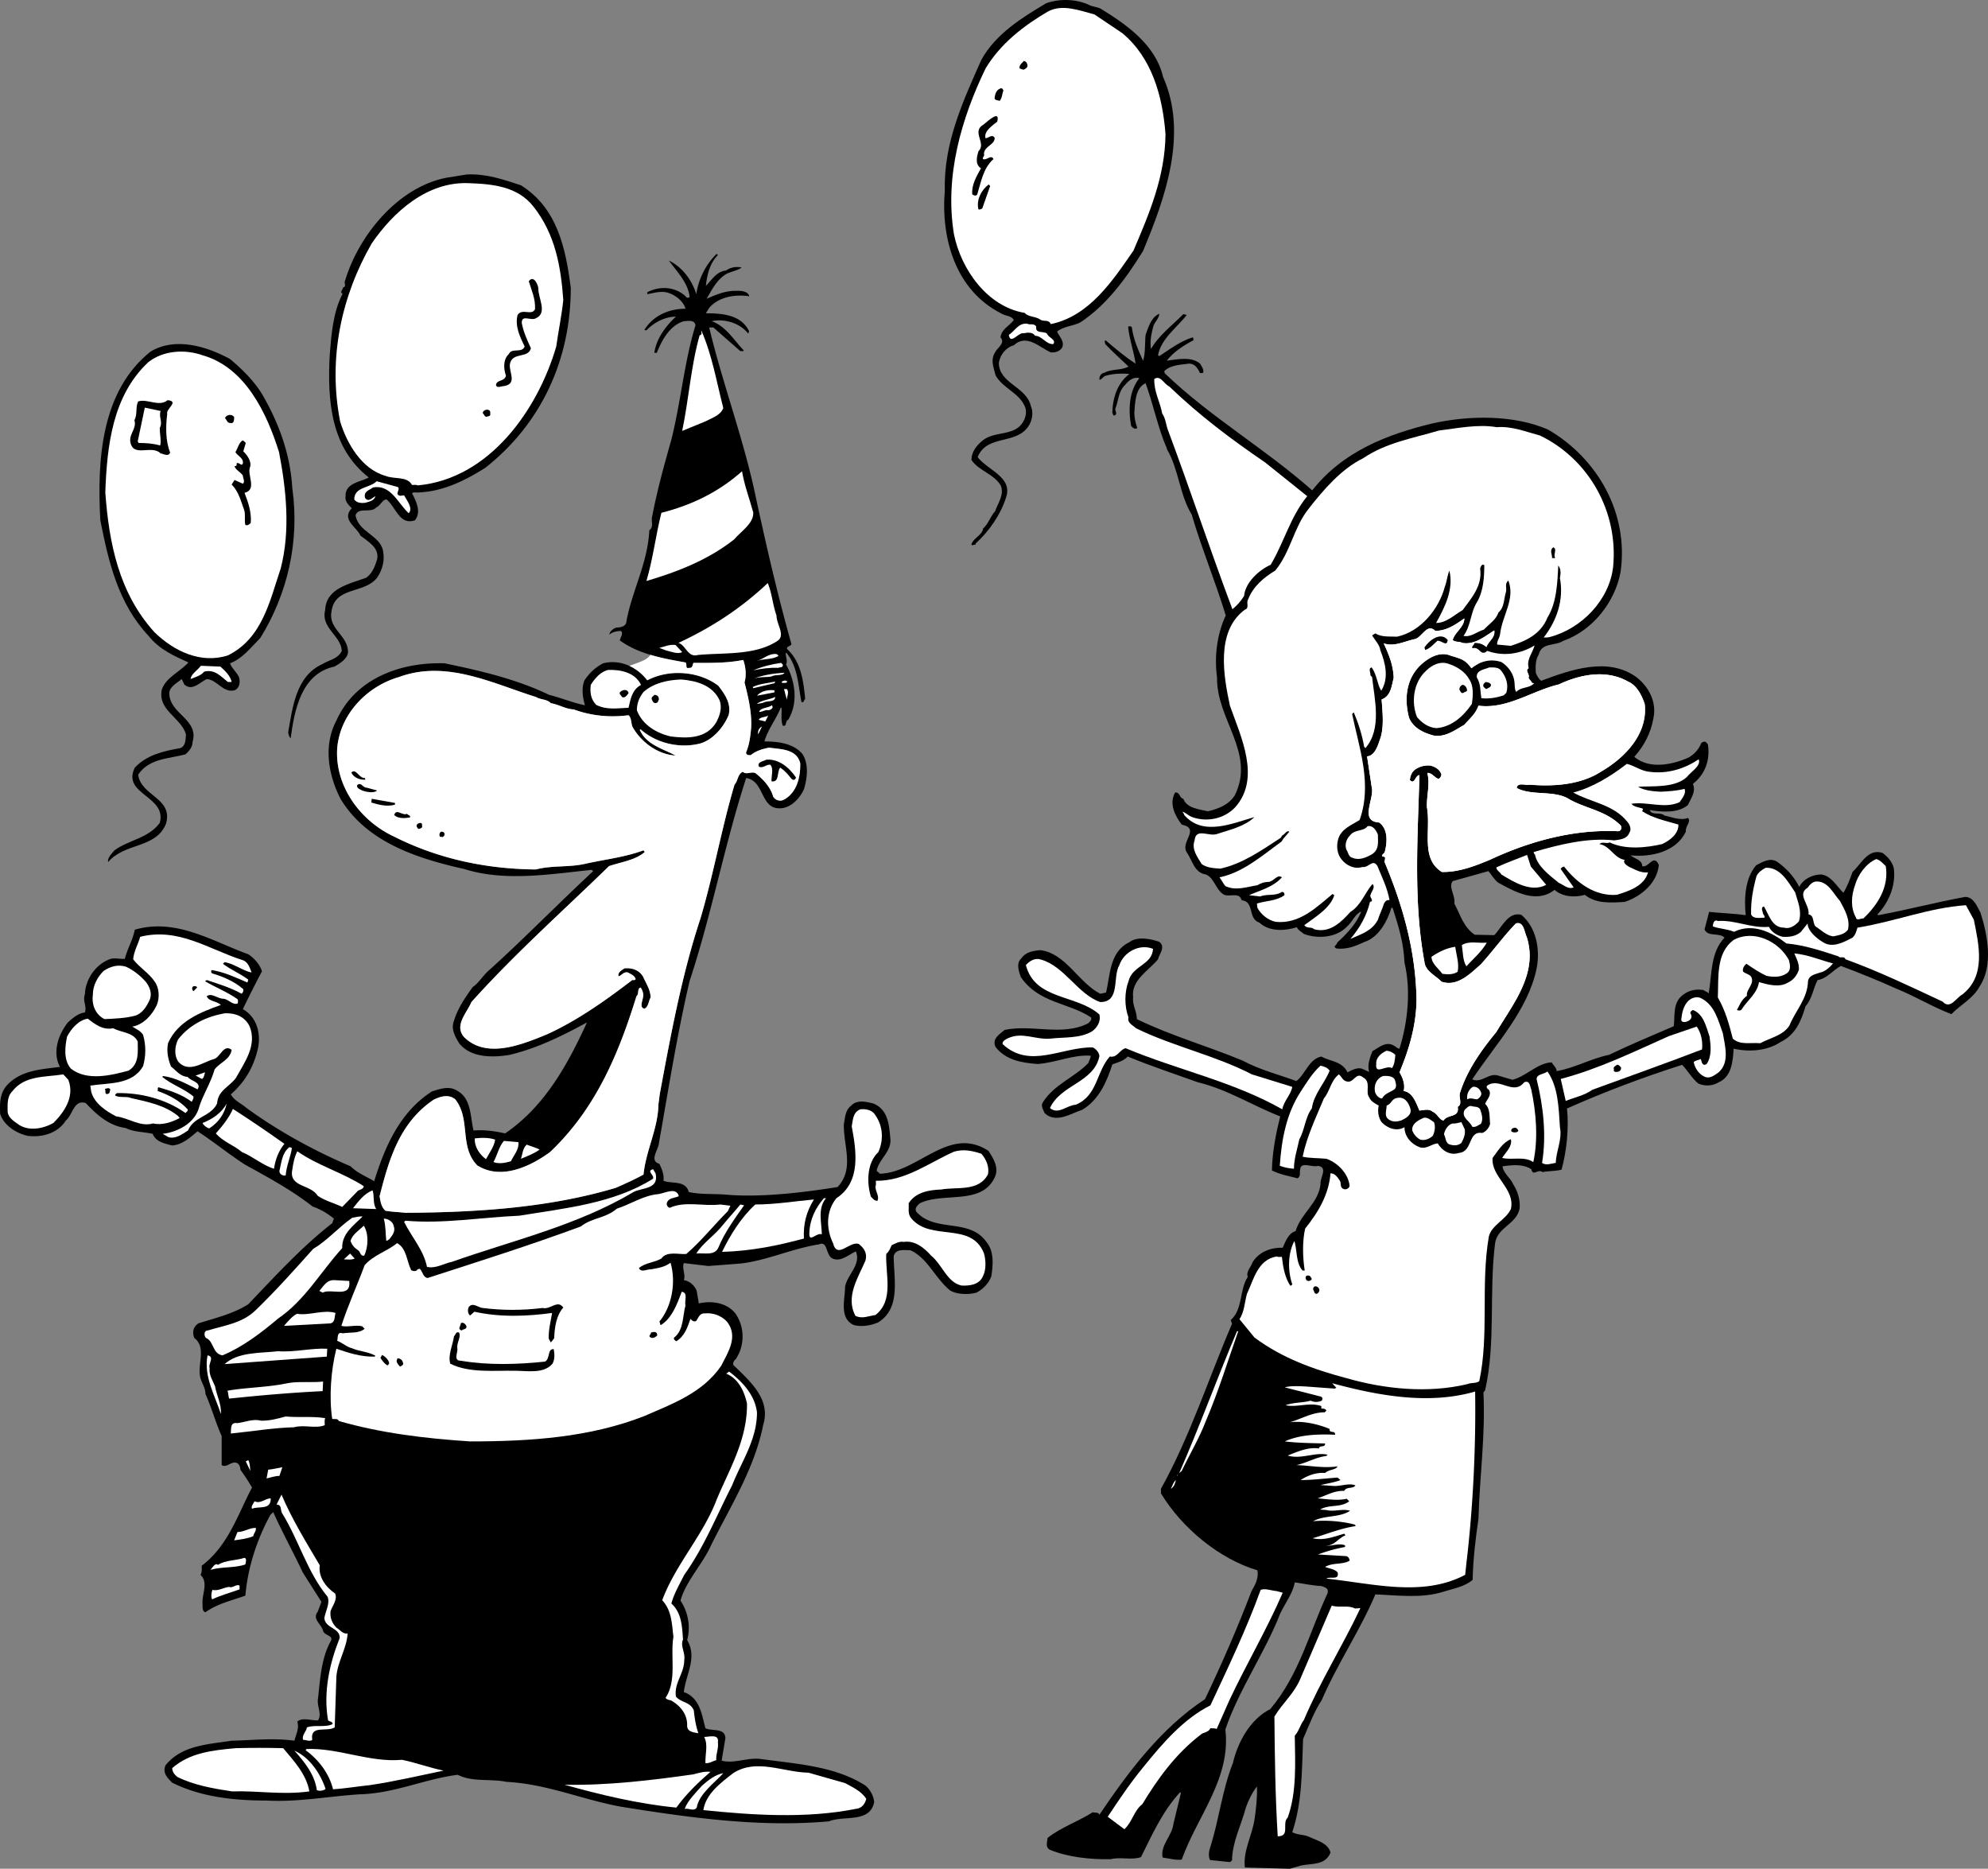 <svg xmlns="http://www.w3.org/2000/svg" width="478.339" height="449.57"><rect width="100%" height="100%" fill="#808080" stroke="none"/><path d="M264.64 1.972c6.398 3.899 13.398 8.8 15.198 16.5 6.098 13.7.5 29.2-4.8 41.899-3.899 6.3-8.602 12.902-15.102 17.199-1.797.902-4 .902-5.598 2.203.598 1.297 1.899 2.398 1.2 3.898-.602.899-1.7 1.2-2.7 1.102-2.601-1.102-5.8-4.602-8.902-1.703-1.898.5-3.297 2.3-3.598 4.203 0 5 6.598 5.7 7.7 10.398.699 1.602.3 3.602-.602 4.899-3 4.5-10 1.902-12.2 7.402 2.403 3.2 8.602 4.8 6.802 9.8-1.301 4.099-4.102 8.099-7.301 11v.298c-.399-.2-.8.402-1-.098.5-1.601 2.601-2.2 2.8-3.8 1.301-1.2 1.7-2.801 2.9-4.2.6-1.8 2.202-3.8 1.401-6.101-1.699-2.899-5.199-3.5-7.101-6.2 0-1.898 1.2-3.5 2.7-4.699 2.901-2.402 7.8-.902 9.8-4.601.601-1 .902-2.598.3-3.7-1.398-3.199-5.3-4.3-7-7.398-.5-2.102-1.3-3.703 0-5.703.602-1 2.4-2.098 1.2-3.399.2-2 2.101-2.699 3.2-4.199-.599-1.101-2.099-.902-3.099-1.601-10.8-5.5-14.5-17.801-13.5-29.598-.3-11.402 4.399-21.5 8.801-31.402 3.5-6.301 9.899-10.2 15.598-13.598 3.402-1.203 7.601-1 10.7.598l2.202.601"/><path fill="#fff" d="m263.338 3.472 6.7 4.5c7.101 5.899 9.699 15.098 10.398 24.3-.098 10.2-3.898 19.099-7.7 28-5.097 7.4-10.698 15.798-19.898 17.7-.601-1.3-1.8-.402-2.699-1.2-1.203-.702-2.703-.5-3.601-1.5-9-1.5-15.301-10.5-17-18.901-2.301-14 1.8-27.899 7.601-39.899 3.598-6 9.2-10.3 15-13.7 3.5-1.901 7.7-.202 11.2.7"/><path d="M247.237 15.773c0 .5-.598.898-1 1l-.899-.3c-.199-.802.598-1.302 1-1.802.598.102.801.5.899 1.102m-6.699 8.5c-.5-.203-1.399-.102-1.2-.902.098-.7.399-1.7 1.2-2 .398-.301.699-.098.898.402-.297.7-.297 1.797-.898 2.5m-.602 5c-1.2 1-3.297 2.297-2.797 4 .797-.102 1.598-1.102 2.2-.102 0 1.7-2.403 1.899-2.602 3.801.3.598-.5.899-.2 1.3.801.4 2-1.202 2.5 0-2.5 2.2-3 5.599-3.898 8.5-.3.5-.902.2-1.203 0-.2-2.3 1-4.3 2.102-6.3-1.5-.902-1-2.8-.602-4.101 2-1.899-1.797-4.7 1.203-6.399 1-.8 4.098-3.7 3.297-.7M125.338 44.57c8.801 5.5 10.801 15.3 12 24.703 0 17.098-7 32.598-20.601 43.297-4.8 3-9.899 5.601-15.899 5.902-.601.098-1.3-.2-1.699.2 1 1.898 2.297 4.5.7 6.5-3.7 1.3-4.602-3.2-6.801-5-1-.102-1.5 1.5-2.5 1.898-1.301 1.5-4.301-.2-5 1.902.699 4 5.8 4.8 6.601 8.399.5 2.402-.101 4.699-1.402 6.601-3.098 4-10.3 2-11 8.3-.7 4.099 4 5.599 4 9.599-.098 1.601-2 2.8-3.3 3.5-8 1.699-9.599 10.601-10.5 17.199-.298-.098-.5-.797-.599-1.399 1.098-6.199 1.899-13.5 8.2-16.398 1.601-1 3.898-1.3 4.699-3.203-.2-3.7-5.098-5.5-4-9.797.2-5.3 5.902-6.3 9.902-7.8 1.5-1.102 2.098-2.802 2.598-4.403.601-2.797-2.2-4.297-4-5.7-.899-2.097-4.7-3.898-2.098-6.597-.8-.8-1.703-1.703-1.5-2.902-.101-3.2 3.598-3.399 5.598-4.5-9.098-7.098-10-18.301-9.399-29.5.399-5 .801-10.301 3.098-14.7-.797-.398.102-1 .102-1.5 1-.3.101-1.101.5-1.699 3.3-10.902 12.699-22.402 24.3-24.7l5-.8c4.801-.2 8.7 1.2 13 2.598"/><path fill="#fff" d="M128.338 49.671c5.2 6.602 6.598 14.2 7.2 22.5-.399 3.801-1.2 7.602-1.7 11.2-4.402 15.101-16 31.8-33.3 33.402-.5-.203-.801-.102-1.399-.102-1.203-2.199-4.3-1.3-6.402-2.199-5.7-1.601-9.3-7.8-10.899-13.101-3-15.301.399-30.301 7.598-42.801 5.203-7.598 13.402-15 23.5-14.5 5.703.203 11.602.8 15.402 5.601"/><path d="m238.237 44.773-1.899 5.398c-.3.102-.5.301-.902.2-.598-2.301.8-4.801 2.5-6l.3.402M172.737 61.37c-2 2-2.598 4.801-2.899 7.403 1.5-1.5 2.598-3.5 4.899-3.703 1-.797 2.601-1 3.7-.7-.9.7-2.4.903-3.599 1.5-2.3 1.301-3.601 3.903-4.8 6 2.101-.898 4.101-1.8 6.5-1.898 1.101 0 3.101-.2 3.699 1.098v.203c-3.3-.5-7.3.098-9.598 2.797l-.8 1.3c4.097 0 8.5.403 10.398 4.301l-.2.602c-1.898-2.5-5.699-3.703-8.8-3 3.402 1.2 5.3 4.5 7.7 7-.001.398-.599.098-.798.2l-6.5-5.7h-1c3.297 13.797 8.399 27.098 11.297 41.2 2.602 12 5.203 23.3 8.5 35-.2.597-1.797.597-.7 1.5 3 3 3.602 7.398 4 11.698-.398.2-.198 1-.898.7-.8-4.098-.902-8.7-3.699-11.899-.3.8.5 1.8 0 2.899 2.2 3.902 3 9.199.5 13.3-.8.301-.203 1.7-1.3 1.399-.5-1.399-.2-2.797-.301-4.297h-.2c-1.101 2.797-3.101 5.2-3.902 8.098 3.402 0 7.102.5 9.203 3.101 1.5 2.5 1.098 5.8.297 8.399-.898 2-2.7 4-4.898 4.5-5.801 1-4.301-6.5-9-7.2-5.2 16-8.301 32.801-13.602 48.801-3 12.8-5.098 26.098-7.398 39.098-.102 1.5-2.399 4.203.101 4.902.598 1.2 1.2 2.598 1 4.098 2.098.8 5.297-.2 6.098 2.703 2.7.598 5.601.398 8.601.598 8.7.8 19-.5 27.2-1.801 4.101-4.399 1.398-9.797 1.5-15.098.3-1.5.3-3.402 1.8-4.5 1.399-1.5 3.598-.902 5.301-.5 3.598 1.5 3.797 5.2 4.098 8.5.3 3.098-2.8 4.899-3.3 7.7l.8.699c9.3-.301 16.601-11.7 26.101-5.5 1.098 1.699 2.399 3.699 1.7 5.902-2.899 7.398-12.399 3.898-18.2 6.7-.601.5-1.402 1.3-.8 2.097 4.5 5 12.699 1.402 16.8 7.203 1.899 2.297 1.598 5.5 1.2 8.2-.5 1.597-2 3.198-3.602 4-1.797.5-4.598.5-6.297-.5-3.703-3-5.402-7.802-9.601-9.7-1.5 0-3.5-.402-4 1.398 0 5.5 1.8 12.602-3.801 16-1.7.7-3.899 1.102-5.8.602-3.599-1.602-2.099-6.3-2.099-9.203.5-2.899 3.899-5.297 2.598-8.5-1.7.703-3.598 2.601-5.598 1.703-1.699-.703-1.101-4.402-3.3-3.402-6.5 1-12.2 3.8-18.801 4.601l-7.8.598-5.9-.7c-.5 1.301.5 2.801 0 4.102 1.399.2 2.602 1.3 3.102 2.598l.5 3c3.098-.7 6.7-.2 8.797 2.402 2.3 3.3 2.3 7.7.102 11-.399.3-.7.8-.602 1.399 4 3.902 9.102 8.199 7.203 14.402-2.101 10.598-7.902 19.598-12.601 29.098-2.102 4.601-6 8.5-7.301 13.199 1.8 2.703 2.5 6.203 1.601 9.5 2.5 4.203-.3 8.203-.8 12.5 3.898 1.402 4.3 5.402 5.199 8.703 1.601.797 4.7-.203 4.8 2.398l-.898 5.399c3.098.8 6-.797 9.399-.399 8.699 1.2 17.898 1.7 25.199 6.399 1.2 1 2 2.601 2.101 4-1.101 5.101-7.199 3.101-10.902 4.601-16.7 1.5-33.598-.898-49.898-3.5-9.399-1.699-17.899-5.5-27.7-6-3.8-.8-8.199.102-11.699-1.699-8 1-15.203 4.5-23.703 4.7-7.598.5-14.7 1.898-22.2 1.5-8.097 0-16-.9-22.8-4.301-1.2-1.2-2.398-2.399-1.598-4.2 3.899-4.8 10.098-5 15.899-5.898 4.902-.102 10-.703 15.101 0 .399-1.602 1.2-2.902.7-4.602 1.3-1.101 3.3-.199 5-.3 1-1.7-.399-3.399 0-5.399.5-4.7.8-9.402 2.898-13.402 1.102-1.7-1.2-1.399-1.7-2.7-.3-1.597-2.698-2.8-1.3-4.597l.902-2.402-4.5-7.098c-2.3-4.902-4.902-9.602-7.101-14.5l-.7.7c-3.199 5.898-5.398 12.5-6 19.398-3.3 1.199-6.699 1.902-9.6 4-.798-.2-.7-1.301-.7-2.098-.2-2.3 1.5-5-.5-6.902.402-.7.3-1.399.3-2.2 6.4-4.8 8.7-12.398 12.102-18.8-.8-1.399-1.8-2.899-2.8-4.301 0-.7-.301-1.5-1.102-1.7-1.3-.199-2.2 1.301-3.399.602v-7c-1.5-3.3-2.402-6.8-3.902-10.101 0-1.399-.797-2.5-1.2-3.801-.898-3.297 1.602-7.297-1.5-9.7-.5-1.398-.3-2.597 1-3.5 4.102-1.3 8.403-2.3 12-4.597 6.5-6.8 13-13.902 20.2-19.5l.402-1.102c-1.601-1.3-3.3-2.3-5.101-2.898-5.098-4-10.7-7-16.3-10.102-3.9-2.5-7.5-5.5-11.4-8-1.699 1.399-3.699 3.301-6.199 3.399-1.699-.5-3.8-.797-4.601-2.797-2.2-.5-4.5-.402-6.5-1.402-3.899-.5-6.899-3.098-9.598-6-2.902-.899-3.101 2.8-4.8 4.199-1.903 3-5.5 4.101-9.102 3.703-2.801-.602-5.801-2.5-6.7-5.3-.101-2.403-.101-4.7 1.399-6.602 3.3-3.899 8.402-4.098 13-4.7-1.898-3.5-.398-7.8 1.902-10.699 1.2-1.101 2.5-2.2 4.098-2.402.5-1.5-.598-2.7 0-4.399.102-3.5 2.5-7 5.703-8.3 1.2-.598 2.598-.098 3.899-.2.601-2.398 1.898-4.5 2.398-7 9.902-2.898 18.703 2.801 27.3 5.899 1.5 1 2.802 2.5 3.302 4.101-1.602 3-3.102 6-4.602 9.102 3.3 1.898 4.3 5.598 3.703 9.098-.902 4.3-2.902 8.199-6.601 11.402.8 1.5 2.398 2.098 3.8 3.297 7.7 5.601 16.301 10.3 25 14 1.7 1.703 3.899 2.5 5.7 3.601 2.5-8.101 6.101-16.601 13.898-21.601 1.902-.598 4.102-1.399 6-.2 3.5 1.801 3.203 6.301 4 9.602 2.5-.2 4.902.098 7.602.7 9.699-6.602 15.199-16.9 19.699-26.7-5.899 3.2-11.899 6.2-18.598 7.8-4.203.7-9.3.7-12.101-2.702-1-1.598-2.102-3.5-1.301-5.5.902-3 2.7-5.598 4.5-8.098 1.601-1.101 2.601-3 4.101-4.2 8.301-7.5 16.598-16 24.899-23.702l-.399-.297c-9.8 1-20.8 2.898-30.601-.203-11.2-2.5-23.5-6.399-29.8-16.899-2.9-5.601-4.2-12.8-1-18.8 4.5-10.098 15.3-14.098 25.999-13.801 8.703 1.8 17.3 3.8 25.203 7.601 2.797.7 5.7 1.899 8.598 2.5-.5-1.8-.899-4.101-.098-6 1.2-1.8 2.598-3.101 4.5-4.101 2.16-.54 4.348-.262 6.297.625a11.294 11.294 0 0 1 4.3 3.476c5.302-2.8 12.5-2.199 17.102 1.301 1.7 2.2 3.098 4.3 2.5 7-1.199 3-4 6.3-7.3 7-4.899 1.098-10.301-.3-13.899-3.5l-.203.098c1.602 3.703 5.8 4.601 8.602 6.203-4.301-.3-8.301-3.203-10.399-7-.3-.902-.203-2.102-.902-2.703-4.7.601-9.098.101-13.2-1.399-2-.101-3.601-1.199-5.5-1.5-.898-1-2.5-.8-3.601-1.5-10.297-3.199-21.5-9-32.898-4.8-7.7 2.199-14.2 8.902-14.899 17.101-.601 9.098 5.5 17.5 13.7 21.3 10.3 5.2 21.8 7.798 34.097 7.9 3.8-1 7.902-.5 11.602-1.301 4.8-1.098 9.699-1.598 14.3-3.301l.301.402c-2.3 2-5.703 2.399-8.601 3.399-11.301 11-22.7 21.101-33.102 32.699-1.098 2.601-4.2 5.601-1.797 8.402 5.399 5.399 14 1.8 19.899-.601 7.3-3.301 14.199-8.2 20.601-13.098.297 0 .598.098.797-.203-.2-.899-1.2-1.2-1.797-1.598-1.101-.3-1.5.7-2.3.899-.301-.899.8-1.5 1.398-1.899 1.8-.2 3.699.399 4.601 2.2.7 1.6 1.7 3 1.7 4.8-.5.899-.5 2.3-1.5 2.7-1.5-.4 0-2.4-.301-3.7-.098-.5-.301-1-.598-1.402-.902.3-.3 1.5-1 2.101-4.203 13.602-9.703 27-20.8 37.5-4.801 3.5-11.801 6.801-17.5 3.2-4.403-4.5-1.5-11.098-5.301-15.899-1.602-1.3-3.602-.7-5.2.098-8.3 5.601-10.8 14.601-13 23.203.2 1.297.399 2.598 1.399 3.5 1.7.297 3.101.297 4.8.5 17.301-.102 34.5-1.203 50.602-6 2.297-1 4.5-2 6.7-3.203.597-5.899 3.5-11 3.597-17 .102-.598.203-1.5.3-2.297 2.602-14 5.302-28.703 9.802-42.3 3.101-10.403 5.101-21.802 8.199-32.2.902-1 .699-2.5 2-3.102.8.801 2-.101 3 .301 1.8 1.399 3.699 3.399 4.3 5.7.602.898 1.7 1.199 2.602.699 3.098-1.7 4-5.399 3.899-8.801-.899-3.399-4.602-3.297-7.5-3.7-1.602.301-3.2.801-4.399 1.801-.5 0-1.203 0-1.101-.699.8-2 1-3.7 1.199-5.902.199-3.598-.7-7.399-1.598-10.899.5-1.699.297-3.699-.3-5.398-4.102.797-7.801.7-12 .7-.2.5-.2 1.3-1 1.198-1.102.301-.403-.898-.903-1.3-2.848-.508-5.695-1.016-8.41-1.829-2.625-.78-5.129-1.847-7.387-3.472.098-.7 1-1.797.2-2.297-1 .098-1.903.2-2.7.898 0-.699.899-1.5 1.7-1.699 1 0 2.398-.3 2.398-1.601 1.402-7.399 5.101-13.899 5.5-21.801 1.199-.899.3-2.2.699-3.399 1.203-6.3 2.902-12.398 4.602-18.398 2.3-9.203 3.101-18.703 5.8-27.5-.199-1.5-2-1-2.8-1-3.399 1-5.301 4.598-6.5 7.598h-.602c.5-3.399 2.703-6.399 5.203-8.7-2.5 0-5.203 1.301-7.101 3.301l-.5-.101c2.101-3.399 5.8-5.098 9.898-5.098-.5-1.902-2.598-3.402-4.398-3.902-1.602-.399-3.2.101-4.801.402 0-.102.101-.402-.098-.402 2.7-1.5 6.2-1.5 8.7.402.5.2 1 1.398 1.597.598-.398-3.399-3.2-6.2-5-8.7 3.3 1.602 5.602 4.801 6.602 8.102.5-3.5 2.199-7.102 4.898-9.703l.3.3"/><path fill="#fff" d="M156.526 157.542c2.715.813 5.562 1.32 8.41 1.829.5.402-.2 1.601.902 1.3.801.102.801-.699 1-1.199 4.2 0 7.899.098 12-.7.598 1.7.801 3.7.301 5.4.899 3.5 1.797 7.3 1.598 10.898-.2 2.203-.399 3.902-1.2 5.902-.101.7.602.7 1.102.7 1.2-1 2.797-1.5 4.399-1.801 2.898.402 6.601.3 7.5 3.699.101 3.402-.801 7.101-3.899 8.8-.902.5-2 .2-2.601-.699-.602-2.3-2.5-4.3-4.301-5.699-1-.402-2.2.5-3-.3-1.3.6-1.098 2.1-2 3.1-3.098 10.4-5.098 21.798-8.2 32.2-4.5 13.598-7.199 28.3-9.8 42.3-.098.798-.2 1.7-.3 2.298-.099 6-3.001 11.101-3.599 17-2.199 1.203-4.402 2.203-6.699 3.203-16.101 4.797-33.3 5.898-50.601 6-1.7-.203-3.102-.203-4.801-.5-1-.902-1.2-2.203-1.399-3.5 2.2-8.602 4.7-17.602 13-23.203 1.598-.797 3.598-1.399 5.2-.098 3.8 4.8.898 11.399 5.3 15.899 5.7 3.601 12.7.3 17.5-3.2 11.098-10.5 16.598-23.898 20.801-37.5.7-.601.098-1.8 1-2.101.297.402.5.902.598 1.402.3 1.3-1.2 3.3.3 3.7 1-.4 1-1.801 1.5-2.7 0-1.8-1-3.2-1.699-4.8-.902-1.801-2.8-2.4-4.601-2.2-.598.399-1.7 1-1.399 1.899.801-.2 1.2-1.2 2.301-.899.598.399 1.598.7 1.797 1.598-.2.3-.5.203-.797.203-6.402 4.898-13.3 9.797-20.601 13.098-5.899 2.402-14.5 6-19.899.601-2.402-2.8.7-5.8 1.797-8.402 10.402-11.598 21.8-21.7 33.102-32.7 2.898-1 6.3-1.398 8.601-3.398l-.3-.402c-4.602 1.703-9.5 2.203-14.301 3.3-3.7.801-7.801.301-11.602 1.301-12.297-.101-23.797-2.699-34.098-7.898-8.199-3.8-14.3-12.203-13.699-21.3.7-8.2 7.2-14.903 14.899-17.102 11.398-4.2 22.601 1.601 32.898 4.8 1.102.7 2.703.5 3.602 1.5 1.898.301 3.5 1.399 5.5 1.5 4.101 1.5 8.5 2 13.199 1.399.7.601.601 1.8.902 2.703 2.098 3.797 6.098 6.7 10.399 7-2.801-1.602-7-2.5-8.602-6.203l.203-.098c3.598 3.2 9 4.598 13.899 3.5 3.3-.7 6.101-4 7.3-7 .598-2.7-.8-4.8-2.5-7-4.601-3.5-11.8-4.102-17.101-1.3a11.294 11.294 0 0 0-4.3-3.477c2.769-1.024 4.1-1.356 5.089-2.653"/><path d="M129.538 69.37c-.102 2.301 2.3 5.903-.602 7.2-1.2.703-3.398-1-3.398 1.101.398 2.2 1.3 4.102 2.199 6.102-.598 2.5-4.3.898-5 3.598-.5 1.902 1.902 4.902-1.399 5.5-.699 0-1.699.601-2-.2.098-1.398 2.098-.8 2.399-2.3-.598-1.7-.7-3.899.7-5.2.702-1.601 3.1-.101 3.8-1.8-1.098-2.301-2.399-4.899-1.7-7.598 1.102-1.703 3.399.297 4.2-1.402.101-2.598-.8-4.399-1.5-6.7 1.101-1.601 2.2.7 2.3 1.7m149.399 6.101c0 1-1 1.899-1.398 2.899-.5 1.902-.899 3.699-.602 5.601 1.8-3.2 5.102-5.7 7.8-8.402l.802.203c-2.2 2.898-6.2 5.7-6.899 9.7l.297.198c2.602-1.699 5.102-3.601 8-4.5.3.102.203.399.203.7-2.3 1.199-4.8 2.8-6.402 4.902 2.402-.3 5.902-1.102 8 .7.402.698.902 1.3.8 2.097-.101.3-.5.101-.8.203-.5-1.102-1.2-2.3-2.598-2.3-2.203.3-4.402.3-6 1.8l.098.5c11 10.598 24.101 18.098 35.5 28.2 7.402-9.403 18.101-13.5 28.902-16.102 8.899-2 19.7-2.098 27.899 1.5 11.8 6.902 19.398 20 17.398 34.199-1.297 7.203-6.7 14.101-13.797 16.601-1.902 1.301-5.203.301-5.902 3.301-.8 1.2-.8 3-.7 4.399.301.699.602 1.402 1.301 1.902 7-2.602 16.098-5.902 23-.8 3 2.398 4.801 6 4 9.8-.601 3.5-2.199 6.598-4.601 9.297 3.601 3.101 9.3 1.902 13.199.101 1.402-.898 2.3-1.898 2.902-3.398.301-.3.598-.402 1.098-.3l.5.597c.602 3.601-.598 7.203-3.598 9.5.801 1.902-.5 3.5-1.199 5.101-2.402 2-6.203 1.7-9.203 1.2.5 1.402 2.602.402 3.5 1.3 1.8.399 3.902 1.301 5.703.602.899.898-.703 2-.5 3.297-2.3 4.8-8.203 6.203-13.3 5.703.8.797 2.8 1 2.8 2.598 1.598.5 2.7-3.098 4-.301-.402 4.402-4.3 7.601-8.203 8.902-3.297.2-6.898.5-9.598-1.7-2.402.7-5.402.5-7.3-1.202-4.301 3.402-9.5.5-13.5-1.7-1-.699-1.602-1.898-2.399-2.8l-8.601 2.402c-1.102 1.5.699 3.399.398 5.399 1.402 2.601 2.203 5.699 4.902 7.5l4.7.101c1.8-1.8 3.3-5.7 6.5-4.902 3.601 3 4.601 8.3 3.699 12.902-2.098 10.098-9.801 18.098-15.5 26.7 2.3 1 4-1.7 6.3-.9l3.399 1c3.402-.901 5.902-4 9.402-4.202.399.703 1.2 1.3 1.2 2.101 4.3-.699 8.199-3 12.601-3.898 5.2-2.5 10.297-4.602 15.598-6.902.3-2.598-.301-5.801 2.3-7.598 1.301-1 3-1.402 4.801-1.102.399.301.899.399 1.301.801.797-4.7.399-9.8 3.797-13.402-1.2-1.297-4.098-.098-4.797-2l1.098-4.2c2.8.301 6.101.403 8.8.801-.398-4-.199-8.8 2.5-12 1.5-.8 3.301-1.898 5-.898 2.2 1.5 4.2 3.7 5.399 6.098.902-1.899 3.203-3 5.3-3 2.403.3 3.802 3 5.302 4.402.898-1.402 1.601-3.3 2.199-5 2.101-1.902 3.699-5.703 7.199-4.602 1.3.899 2.8 2.602 2.8 4.399.302 3.8-1.398 7.703-4 10.402l.2.2c7-1.301 13.8-3.102 20.902-4.4 2.098 0 2.899 2.4 3.7 3.798 1.699 5.3 3.101 12.8-.2 17.703-1.5 2.898-4.699 4.5-6.8 6.7-4.5-1.7-8.7-4.302-13.2-6.102-4.402-2-8.902-3.801-13.402-5.5-1.898 1-3.398 3.101-5.598 3.402-1.101 2.098-1.3 4.5-2.902 6.297-1 3.402-2.398 6.902-6 8.601-3.098 2.102-7.5 2.5-11.297 1.602-.203 2.898-.402 6.7-3.601 8.098-1.5.902-3.301 1-4.899.3-1.5-1.199-2.601-3.199-3.902-4.5-9.399 3-18.7 6.5-27.7 10.5.5 4.801-.101 10.301-1.3 14.7-1.301.402-3.098.3-4.598.601-1.101-.902-2.203 1.2-2.703-.7-2-1.3-4.5-1-6.898-.702.101 1.601 2 2.902 2.601 4.402 1.098 1.7 1.7 3.899 1.5 5.8-.8 3.798-5.3 4.4-5.902 8.298-1.5 12.101.199 23.902-2.399 35.402l-.402.5c.5 10.2-.898 20.098-1.2 30.399-.698 4.8-1.3 9.8-1.398 14.699-2 1.703-4.699 2.101-7.199 2.902-5.101 1.598-11 .8-16.203.598-3.7 8.703-9.2 16.8-12.898 25.402-1.899 2.899-3.102 6.2-4.5 9.399-.301 7.8-.2 15.199-2.602 22.402 1.203.7 2.703.5 4 1.098 1.902.902 4.602 1.5 5.203 3.8-1.203 3.102-4.5 2.602-7 3.102l-2.8.797-10.801-.297c-.5-3.902 1.699-7.602 2.3-11.5.399-2.5.7-5.5.598-8-1.098 1.398-2.098 3.398-2.7 5.2-1.097 4.198-3.198 8-3.3 12.597l-.5.402-4.797-.5c-.5-1.101-.203-2.402.2-3.5 2-6.5 2.8-13.5 5.3-19.8 1.2-5.102 4.2-10.602 9-13 7-8.301 9.5-18.7 13.797-27.9.3-1.202-.5-1.3-1.398-1.702-2.102-.098-4.5-.598-6.5-.899-.399 2.5-2.301 5-3.5 7.5-3.7 9.5-9.899 18.2-13.2 27.899 1.399 11.8-6.8 20.902-10.5 31.3-1.402.2-3.199-.3-4.601-.5-.598-3 2.3-5.199 2.601-8.097l1.801-7.402-.203-.2c-4.297 4.7-6.7 10.2-9.398 15.602-2.2.797-4.899-.102-7.301.5-5 .098-10.399-.5-14.7-2.3-1.101-.7-.5-1.903-.5-2.802 3.301-2.601 7.301-3.898 10.899-6.199.5.2 1.3-.101 1.602.598 7-10.399 14.898-20.899 25.398-27.797 4.102-8.602 7.8-17.102 11.203-26 .797-1.402 1.797-3.102 1.399-5-9.102-2.703-18.102-10.102-23.2-18.5v-1.102c7-12.601 11.399-26.398 17.098-39.699l-.297-.902c3-2.7 2-7.2 4.098-10.399-.5-1.199.8-2.398 1.199-3.601 1.602-2.5 4.5-3.5 7.203-3.399.7-1.601 1.399-3.5 3.098-4 1.3-4.3 5.5-6.699 6-11.3-.2-1.5 1.902-4-.598-4.399-1.3.5-4.203-1.2-4.3.899-.2.902.199 1.5-.602 2.101-1.899-.5-4.301-.902-6.2-1.902.102-4.598 1-9 2-13-6.5-2.5-12.699-6.5-19.8-8.2-5.598-2-11.301-3.898-16.899-6.199-1 1.102-2.402 1.399-3.699 1.899-1.3 4.101-3.203 8.5-7.203 10.902-2.797.899-6.398 3.399-9.098.8-.3-.8-1-1.702-.402-2.6 2.602-4.2 7.602-6 10.902-9.4.2-.6.598-1.202.598-1.8-4.297-.3-8.398 1.7-12.797 2-3.8-.3-7.601-.902-10.101-4.101-.899-2 .898-3 2.199-4.098 6.601-1.402 13.902 1.598 20.101-1.602.399-.398.899-.8.7-1.398-5.399-3.602-12.602-3.402-16.899-9.703-.5-1.297-1.203-3.399.098-4.5 1.101-1.598 2.8-1.797 4.5-2 6.2.703 9.2 7.8 14.5 10.5l1.402-.297c1-4.203.797-9.8 5.598-12.102 1.902-1.5 5.2-.8 7.2-.101 1.6 1.203 0 2.902-.298 4.203-2.203 2.7-6.5 5-6 9.098-.203 2 .899 3.402.899 5.3 8.199 4 17.101 6.5 25.5 10 4.101 2.2 8.5 3.301 12.898 4.899 2.203-1.7 3-5.297 6-5.899 2.102 1.2 5 1.102 6.3 3.801 1-.5 2.2-1.2 3.403-.902l1.797.8c-.5-1.699.203-3.5.8-5 1.5-.8 3.2-2.5 5.2-1.3.402.203.8.703 1.3.703 2-6.402 2.802-14 1.2-20.703-.2-4.797-1.398-8.598-2.797-13l-.3-.297c-1 3.297-3.102 7.297-6.7 8.398-2.101 1-4.203 1.801-6.601 1.5-1-.601.199-.699.199-1.398 2.3-2.102 4.699-4.602 5.8-7.5-1.5.598-2.101 2.5-3.5 3.7-2.601 2.698-7.199 2.898-10.3 1.698-.7-.601-1.301-.8-1.7-1.601-2.898.902-6.601 1.101-9-1.098-2.898-1-1.101-5.101-4.3-5.402-.5-2.2-3.2-.5-4.5-1.5-1.801-1.297-2.098-3.899-4.098-4.7-2.703-.398-3.203-3.199-4.5-5.199-1.902-2.5 3.399-5.8-1.3-6.8-1.602-2.098-3.102-5-1.602-7.7 1.199-.199 1 1.301 2 1.5.8 2.2 3.601 2.5 5.902 3 2.5-.601 5-1.5 6.5-3.898 5-10.203-4.5-18.203-4.3-28.3-.7-5 0-10.5 2.097-14.903-2.5-8.2-5.797-16.098-8.2-24.297-2.898-4.703-3.097-10.8-5.898-15.602-.199-.8-.699-1.699-1-2.601-1.601-4.399-2.601-9-4.199-13.399-2.5 1.2-2.5 4.602-2.703 7.102 0 1.297.3 2.5.703 3.7-.601.398-1.203-.102-1.5-.602-.703-4.098-.402-8.399 2-11.399-1.402-.402-2.601.598-3.402 1.598-1.7 1.601-1.598 3.902-2.399 5.8 0 .5.5 1.102 0 1.5l-.402.102-.297-.7c.098-3.6 1.2-7.1 4.098-9.3-1.598-.2-3.899-.101-5.598.399-.703.101-.902.902-1.601 1-.102-.7.3-1.598 1.199-1.7 1.7-1 4.101-.5 5.8-1.5-1.898-1.8-3.8-3.5-5.6-5.398 0-.3-.2-.5-.099-.8l.2-.102c2.101 1.8 4.699 4 7.199 5.601-.399-2.902-1.5-5.8-1.8-8.902.401-.098.702-.2.901.203.399 2.898 1.5 5.398 2.7 8 .601-1.902.398-4.203.601-6.203.7-1.899 1.297-4.2 3.297-5.098"/><path fill="#fff" d="M249.338 78.57c-.3 1.8 1.801 1 2.598 1.703.3 1 2.3 1.398 1.5 2.5-1.797.098-2.7-2-4.398-2-.5-.902-1.801-.8-2.7-.602-1.3-.3-3.199 2.899-3.601.399 1.5-1 2.3-2.899 4.402-2.7.797.403 1.598-.199 2.2.7m-75.301 19.601c-.7 1.801-2.801 2.399-4.301 3.2l-5.598 2.3c1.598-7.601 2.098-15.601 4.2-23 .8-.199.3-.699.398-1.199 2.601 5.899 3.7 12.5 5.3 18.7"/><path d="M63.038 94.773c4 6.898 6.8 14.297 7.3 22.7 1.801 12.898-1.199 25.5-7.699 36-2.3 2.3-4.3 5-7.3 6.097.398 1.203 1.699 2.203 2.199 3.402.3 1.2.101 2.598-1.102 3.098-2.797.703-4.2-2.598-6.7-2.7-1.698.801-3.5 3-5.398 1.301l-.601-1.3c-1.098.902-2.899 1.8-3 3.3-.098 5.102 7.2 6.301 5.601 11.801 0 1.2-.8 2.2-1.699 3-4 1.098-8.703.899-11.402 4.899.7 5.199 8.5 5.601 6.7 11.8-2.4 6-9.9 4.5-13.9 9.2-.3-.801.801-2 1.5-2.801 3.4-2.5 8.2-2.899 10.9-6.598 1.8-6.5-9.2-6.8-6-13.3 2.901-3.102 7-4 11-4.7 1.3-.601 1.202-2.101 1.3-3.3-1.098-4-6.899-5.801-5.8-10.801 1-2.899 4.3-4.2 6.401-6.5-3.3-1.5-7-3.098-9.601-6.399-7.3-7.8-9.598-17.7-11.598-27.8-.8-14.602.2-31.102 12.098-40.602 6-3.598 13.601-1.2 19.101 1.8 2.899 2.403 5.801 5.301 7.7 8.403"/><path fill="#fff" d="M48.737 85.472c10.3 2.899 15.5 14 18.402 23.3 1.7 8.798 2.797 18.798.399 28-2.602 7.7-4.399 16.798-12.7 20.9-6.5 2.1-13-1-17.699-5.602-8.5-9.399-10.902-21.297-11.8-33.598.398-11.402 1.8-23.3 10.3-31.3 3.598-2.9 8.899-3.2 13.098-1.7m255.699 25.801 10.102 8.098c-4.102 5-5.602 11.199-8.801 16.5-2.899 1.3-6.098 4.3-6.399 7.5-.8 1.3-1.601 2.199-2.8 3.199-5.301-14.098-10.102-28.598-15.399-42.797-.601-1.402-.601-3-1.5-4.3-.5-2.802-2-5.2-1.902-8.302 1.5-1 2.3 1.2 3.601 1.801 7.399 7.098 14.899 12.7 23.098 18.3"/><path d="M40.237 99.57c-.399 3.101-.399 6.601.7 9.3-.4 1.102-1.599.301-2.298.2-2.203-2.2-6.703 1.203-7.3-2.899-.2-1.898 1.597-3.101 1-5.101.8-1.399.199-3 .898-4.5 2.3-.7 5 1.402 7.101-.297 2.899.297-.5 2.098-.101 3.297"/><path fill="#fff" d="M38.64 98.87c-.5 1.5.597 2.602-.204 4.102 0 1.3.402 3.098.102 4.2-1.801-.5-3.399-.602-5.2-.602l-.199-.399 1.7-8.101 3.8.8"/><path d="M117.936 99.472c.203.5-.297.7-.598.7-.699.398-.8-.5-1.199-.801.2-1.098 2.098-1.098 1.797.101m-61.598.898c0 .602 0 1.602-.902 1.403-.797 0-.898-.8-1.297-1.203.297-.797 1.7-1.098 2.2-.2m119.699 3.102c.199 2.598 1.398 5.098 2.101 7.7-5.203 4.898-11.5 8.398-18.402 9.6.402-4.901 2.5-9.702 3.601-14.6 1.098.398 1.899-.9 2.899-1.301 3-1.098 6-2.301 8.601-4.2l1.2 2.801"/><path fill="#fff" d="M370.538 104.773c11.8 5.7 18.898 18.398 17.601 31.598-.902 8-7.601 14.902-15.3 16.902-.403.098-.903.098-1.403.098 3.102-4 4.902-9 3.902-14.301.2-1 .301-2.2-.402-3-.2 4.203-.398 9-2.598 12.5-1.601 4-5.101 5.601-8.8 6.8l-3.301-.3c-.098-.899.601-1.598.7-2.5.5-4.5 3.702-8.399 2-12.899-1 .801-.298 1.801-.599 2.801-.5 1.5-.3 3.598-1.8 4.899-.602 1.8-2.2 2.699-3.5 4.101-1.7.5-3.102 1.899-4.899 1.5 1.797-2.402 1.7-5.8 3.297-8.199 1.5-2.602 1.703-6 1.703-8.8-.601-.5-.902.5-1 .8.598 4.098-2 7-4.203 10-2.098 1.2-3.898 3.098-6.398 3.098 2.101-3.801 4.3-8.098 3.199-12.598-.5 1.2-.598 2.598-1.098 3.898-1.402 5.301-5.8 10.801-11.5 12-1.5-.101-3.703.2-5.203-.8l-.797.5c.797 1.3 1.797 2.199 2 3.601 1.2 3 2.098 6.7.2 9.7-1-1.602-1-3.801-2.301-5.602-.899.203-.2 1.3-.301 1.902l.402.399c.598 5.402 2.399 12.5-1.601 17.101l-.301-.3c-.5-2.9-1.399-5.7-2.5-8.301l-.399.402c1.7 8.2 4.899 16.898 1.801 25.5-1.902 1.2-4.601 2.2-5.203 4.797-.398 1.5-.2 3.402.8 4.601 1.2 1.602 3.2 2.5 5.102 1.899 1.399.3 2.5-2.098 3.598-.2 1.102 2.7 2.402 5.301 2.902 8.2-.699-.2-1.199.402-1.402 1-.398 1.3-1 2.402-1.398 3.703-1.399 2.7-4.102 3.5-6.602 4.598 2.3-2.7 3.902-5.598 4.703-8.899 1.098-.2-.101-1 .098-1.601.2-.899 1.3-1.899.5-2.7-1.7 1.899-2.8 5.2-5.3 6.7-2.099 2.3-4.798 5.199-8.7 4.199-.7-.7-1.8-.098-2.399-1 2.399-1.797 6.301-4.098 7.2-7.2l-.399-.3c-3.8 3.101-7.902 7.3-13.703 6.703-1.797-.402-3.5-1.703-4.398-3.402l-.102-1c2.203-.7 4.703-.598 6.602-2 .101-.5-.2-.801-.602-.801-1.598 1.101-3.598.402-5.2 1.101l-2.698-.3c2.398-1.098 5.8-1.899 7.898-4.301-1.098-.899-2 1.101-3.297 1.101-.902 0-1.8.301-2.601.801-2.602.399-5.2 1.399-7.7.2-.5-.602-.902-1.4-1.402-2.102 5.703-1.2 10.203-5.2 14.902-8.598.5-.902 1.2-1.5 1.899-2.402-.7-.399-1.098.703-1.7.902l-.398.598c-4.601 3-9.101 6.203-14.5 7.402-1.601-.101-3.3-.2-4.5-1.101-1-1.7-2.5-3.5-1.703-5.7.3-3.199 3.602-.699 5.602-1.601 3.101-1 6.5-1.797 8.8-4-5.3 1.5-12.402 4.703-16.902-.5 0-.297-.297-.5-.398-.797.699.2 1.5 1 2.3 1.297 3.598 1.3 7.801.402 10.399-2.399 6.2-7 1.3-17-1.3-24.398-1.5-7-3.5-17.902 3.6-23.102 1.2-.398.2-1.699.801-2.5 1.098-3 3.801-5.3 6.5-6.898 3.7-4.5 4.399-10.203 7.899-14.703 3.8-4.899 8.101-9.797 13.2-12.297 5.6-3.8 11.901-4.8 18.3-6.703 4.2-.5 9.402-1.598 13.902-.797 3.598-.3 7 1.098 10.399 2"/><path d="m59.14 106.57-.602 2c1 1 1.898 2.3 1.699 3.601-1 1.899 1.8 5.602-1.399 6.399.899 2.3 1.7 4.703 1.5 7.203-.199.297-.8.797-1.3.5-.301-1 .101-2.602-.301-3.602-.8-2.199-1.3-4.398-3-6.101l.7-1.098 2 .899c.6-.5 0-1.301 0-2-.599-.801-1.798-1.399-2-2.2.1-.101.5 0 .5-.3v-.399c.6-.402 1.202.899 1.5 0 .202-1.3-1.298-1.8-1.798-2.7.598-.901.797-2.202 1.7-2.8.3 0 .597.399.8.598"/><path fill="#fff" d="M181.237 123.273c.2 2.598-3 4.598-4.598 6.5-6.203 4.898-13.601 7.797-21.101 10 1.601-5.402 2.199-10.8 3.601-16.402 7.098-1.801 13.7-4.899 19.399-10 .601 3.5 1.8 6.601 2.699 9.902m-85.5-6.102c.7.602-.899 1.7.5 2.102l1-.102c.7 1.301 2.2 3.102 1.101 4.301-2.601-2.402-4.3-7-8.601-6.2-.899.7-2.3.9-1.899 2.5.801 1.2 1.801-.1 2.5-.401-.3 1.101-1.5 1.3-2.5 1.601-1 .098-2 0-2.601-.8 0-3.102 3.7-2.7 5.402-4.4l5.098 1.4"/><path d="M184.14 138.171c-8.704 7.801-18.204 15-29.704 16.5l-3-1.699c0-.601.602-1.101 1.203-.7.2.4.598.9 1.098.9.402-.2.8-.301 1-.801-.598-1.7-3.7-1.5-1.8-3.7.202-2.199 1.3-4.101 1.8-6.199 9.8-3.3 19.8-7.101 27.2-15.101.901 3.5 1.1 7.3 2.202 10.8m190.001-4.101c.097.402-.403.101-.704.203.102-.902-.7-1.8.3-2.602 1 .399 0 1.602.403 2.399"/><path fill="#fff" d="M186.838 148.07c0 2.101 2.098 4.601.399 6-5.399 3.703-13 2.902-19.3 3.5-2.501.703-2.9-2.399-4.7-2.899 7.7-3.601 14.7-8 21.5-14.398 1 2.398 1.2 5.297 2.101 7.797m162.7 5.902c.699.598 1.601.3 2.3.7 3 .5 5.301-1.5 7.7-3 .3 1.699-1.399 2.6-1.899 4-.8-.801-2-1.102-2.902-1 0 .5-.899.898-.399 1.3.801-.25 1.301.274 1.79.676.484.398.96.672 1.71-.078 3.801 1.402 8 .8 11.399-1.297-.5 1.898-2 3.398-1.399 5.5-.8.398 0 1.2.098 2-.398.398.5.898.703 1.5l.5.098c-1.203 1.3-3.101.8-4.3 2.101-.5-.7-.301-1.8-.5-2.8-.301-1.801-1.602-3.5-3.102-4.4-2.024-.675-3.938-.394-5.61.462a9.5 9.5 0 0 0-1.59 1.039c-1.331-1.934-2.331-2.27-4.898-3-2.703-1.203-5.5.5-7.402 2.297-3.399 3.3-3.899 8.101-2.7 12.601 1 2.5 3.602 3.7 6 4.301 2.801.399 5-1.3 7.301-2.601 1.301-1.5 2.7-2.598 3.399-4.598 6.902.898 12.902-3.602 19.3-5.102 5.102-2.398 11.399-3.699 16.7-.699 2.101.899 3.3 3.3 4 5.399.8 7.101-4.598 12.8-10.399 16.199-4.902 3.203-11.3 3.703-17.3 3.203-.7.297-2.899-.703-3.102.797 3.703 2 9.203.402 12.8 2.8 4 2.2 8.7 2.7 12.2 6.2.402.5.102 1.402-.598 1.402-10.902-.5-21.5 2.5-30.902 6.899-3.598 1.5-7.5 3-11.5 2.902-5.2-3.203-2.598-10-3.598-15.602-.101-2.8.801-5.398.098-8.199 1.402-.3 2.703 2.899 3.402.399-.402-1.301-1.5-1.899-2.699-2.2-1.3-.101-2.402.2-3.402.801-1 .598-1.399 1.598-1.5 2.7 1.2 1.199 1.2-1.102 2.3-1.2-.398 14.7-1.5 30.399 1.2 44.899.2 2.3 2.7 3.3 4.101 4.8 3.801 1.301 6.899-1.898 9.5-4.199 2.899-3.2 5.399-6.7 8.399-9.8 1.902-.602 2 2 2.601 3.199 2.801 8.8-3.199 16-7.3 22.902-3.7 4.5-7 9.2-8.7 14.5-.5 1.2.7 2.797-.601 3.5.5 2.7-2.399 1.7-3.399 3.297-1.101-.2-1.5-1.7-2.601-2.098-.899-.8-2-.402-3.2-.3-.8-1.801-1.6-4.4-3.8-4.7.402-1.5-.2-3.2-1-4.5 2.3-5.5 4-11.2 4.101-17.402-.199-11.899-3.3-22.7-7.699-33.2 0-.5.5-1.3-.402-1.3h-.098c-.3-.598.598-.7.598-1.297.601-2.3.699-5.402-1.399-6.902-4.902-.301-1-5.801-1.8-8.598l-1.102-7.3c1.8-.2 2.5-2.302 3-3.802 1.203-3 .703-6.898.5-9.898 2.203-.8 2.402-3.203 2.902-5.203-.101-3.098-1.199-5.7-2.402-8.297 2.5.898 5-.5 7.402-1 1.801-.3 3-4 5-2 2.7 0 4.899-1.5 7-3 0 2.098-2.3 3.297-2.8 5.2"/><path fill="#fff" d="M356.127 156.648c-.488-.402-.988-.926-1.789-.676-.5-.402.399-.8.399-1.3.902-.102 2.101.199 2.902 1 .5-1.4 2.2-2.301 1.899-4-2.399 1.5-4.7 3.5-7.7 3-.699-.4-1.601-.102-2.3-.7.5-1.902 2.8-3.101 2.8-5.2-2.101 1.5-4.3 3-7 3-2-2-3.199 1.7-5 2-2.402.5-4.902 1.9-7.402 1 1.203 2.599 2.3 5.2 2.402 8.298-.5 2-.699 4.402-2.902 5.203.203 3 .703 6.898-.5 9.898-.5 1.5-1.2 3.602-3 3.801l1.102 7.3c.8 2.798-3.102 8.298 1.8 8.599 2.098 1.5 2 4.601 1.399 6.902 0 .598-.899.7-.598 1.297h.098c.902 0 .402.8.402 1.3 4.399 10.5 7.5 21.301 7.7 33.2-.102 6.203-1.801 11.902-4.102 17.402.8 1.3 1.402 3 1 4.5 2.2.3 3 2.899 3.8 4.7 1.2-.102 2.301-.5 3.2.3 1.101.399 1.5 1.899 2.601 2.098 1-1.598 3.899-.598 3.399-3.297 1.3-.703.101-2.3.601-3.5 1.7-5.3 5-10 8.7-14.5 4.101-6.902 10.101-14.102 7.3-22.902-.601-1.2-.699-3.801-2.601-3.2-3 3.102-5.5 6.602-8.399 9.801-2.601 2.3-5.699 5.5-9.5 4.2-1.402-1.5-3.902-2.5-4.101-4.801-2.7-14.5-1.598-30.2-1.2-44.899-1.101.098-1.101 2.399-2.3 1.2.101-1.102.5-2.102 1.5-2.7 1-.601 2.101-.902 3.402-.8 1.2.3 2.297.898 2.7 2.199-.7 2.5-2-.7-3.403-.399.703 2.8-.2 5.399-.098 8.2 1 5.6-1.601 12.398 3.598 15.6 4 .099 7.902-1.401 11.5-2.901 9.402-4.399 20-7.399 30.902-6.899.7 0 1-.902.598-1.402-3.5-3.5-8.2-4-12.2-6.2-3.597-2.398-9.097-.8-12.8-2.8.203-1.5 2.402-.5 3.102-.797 6 .5 12.398 0 17.3-3.203 5.801-3.399 11.2-9.098 10.399-16.2-.7-2.097-1.899-4.5-4-5.398-5.301-3-11.598-1.7-16.7.7-6.398 1.5-12.398 6-19.3 5.1-.7 2-2.098 3.099-3.399 4.599-2.3 1.3-4.5 3-7.3 2.601-2.399-.601-5-1.8-6-4.3-1.2-4.5-.7-9.301 2.699-12.602 1.902-1.797 4.7-3.5 7.402-2.297 2.567.73 3.567 1.066 4.899 3a9.5 9.5 0 0 1 1.59-1.04c-.258-1.062-.415-2.112.5-3.085"/><path d="M348.338 153.972c-.199 1.8-1.5 0-2.5.2-.902.8-1.699 1.8-2.902 2.199l-.2-.598c1.102-1.703 3.903-3.902 5.602-1.8"/><path fill="#fff" d="M164.14 156.87c-.903.602-2.704-.097-3.903-.398l-1.598-.601c1.2-.301 2.5-.899 3.899-.7l1.601 1.7m23.199.902c-1.3.898-3.5.7-5.199 1.2 1.598-.403 2.899-1.903 4.797-1.602l.402.402m1 2.097c.2.801-.699.602-1.101.801-2-.101-4.098.2-6 .602 2.101-.902 4.5-1.5 6.7-1.8l.401.398m165.2 3.601c1.101 1.598.898 4 .601 5.899-2 2.902-4.8 5.5-8.5 5.8-1.902-.101-3.601-1.3-4.703-2.699-1.398-3.5-.898-8.3 2.203-11.101 1.297-1.301 3.399-2.5 5.598-1.598 1.8.598 3.8 1.797 4.8 3.7M53.038 160.37c1.101 1 2.398 2.2 2.699 3.7h-.899c-1.8-1.399-3.101-3.098-5.699-2.5-.8 1-2.101 1.3-3.3 1.8.199-1.3 1.597-2 2.5-3.199l4.699.2m308.102.902c1.296 1.598 1.898 3.5 1.296 5.398l-.598.602c-1.8.598-3.601.898-5.402.7-.297-1.7-.098-3.403-1.098-5-.199-1.802 1.899-1.903 3-2.403.899 0 2.2-.098 2.801.703m-206.902 3.5c-2.2 1.2-2.5 3.398-3 5.5-2.7.098-5.2.598-7.8-.703-1.298-1.399-1.501-2.899-1.298-4.797 1-1.602 2.399-3.203 4.2-3.602 3-.101 6.5.602 7.898 3.602m34.5-2.801c-.899.7-2.098.2-3.2.8-1.3.2-3.101 0-4.398.599 2-.899 5-1.399 7.5-1.5l.098.101m-15.597 6.5c.698 1.899 0 3.8-.802 5.3-2.402 4-7 3.9-11 3.4-3.402-.801-6.8-2.801-8.101-6.301 0-1.7.601-3.098 1.601-4.399 2.5-2.2 5.899-2.902 9.098-3 3.5.3 7.5 1.3 9.203 5m16.199-4.699v.398c-.3.2-.8.102-1.199.102-.203-.5.5-.402.797-.602 0 .2.3.102.402.102m-3 .597-5.101 1.2-.098-.297c1.598-.8 3.598-.902 5.399-1.3l-.2.398"/><path d="M358.737 164.671c.101.7-.7.801-1.098 1.102-.3-.102-.5-.402-.703-.602-.2-.5.203-.898.602-1.101.398.101.898.101 1.199.601m-5.801 1.102c.3.7-.5.598-.797.898-.601.301-.8-.5-1-.8 0-.5.297-.899.7-1.098.5-.102 1 .5 1.097 1"/><path fill="#fff" d="M189.338 165.773c.598.797 0 1.7 0 2.598l-.699-2.598h.7"/><path d="M151.237 166.773c-.399.5-.899 1.297-1.598.898-.101-.398-.703-.601-.5-1.101.598-.7 1.899-.899 2.098.203"/><path fill="#fff" d="m186.338 166.57-4.199.8c.899-1.097 2.7-1.5 4.2-1.3v.5"/><path d="M158.538 168.273c-.2.297-.102.598-.5.797-.7.3-1-.297-1.2-.797-.199-.703.399-.703.598-1.102.703 0 1.102.399 1.102 1.102"/><path fill="#fff" d="m183.64 169.07-1.602.3c1.3-1 3-1 4.5-1.699-.102 1.399-2 .801-2.899 1.399m1.297 1.8c-.797-.199-1.398.403-2.297.403.399-1.102 2.2-.902 3.098-1.602.5.7-.3 1.102-.8 1.2m-.797 2.699-1.602-.399c.398-.699 1.5-.601 2.3-1l-.699 1.399m-1.703 3.101c-.2-.898.3-1.601.902-1.898l-.902 1.898"/><path d="M191.538 187.07c-.2.5-.5.703-1 .402-1-1.2-1.5-1.902-2.801-2.8-.899 1-.098 3.6-2.098 3.3-.101-1.101.598-3.101-.3-4-1-.101-1.7.899-2.7.5-.601-1.2 1.098-1.3 1.7-1.7 3-.3 5.597 1.9 7.199 4.298"/><path fill="#fff" d="M405.838 186.972c-2.902 2.598-7.902 2.098-11.699 2.3 1.399.9 3.598 1.099 5.399 1.2 2-.101 3.898-.2 5.8-.7.399 1.099-.5 2.2-1.199 3.2-3.601 1.7-7.703-.2-11.601.399.601.8 1.8.8 2.8 1.199l-.199.601c2.598 1.7 5.7 2.301 8.7 3.2.097 2.199-2 3.8-3.903 4.699-3.898.902-8.898 1.402-12.598-.399-.8.399-1.8-.3-2.5.399 2.598.402 3.5 3.402 6.098 3.8-.598.7.602 1.403 1.102 1.7 1.398.601 2.699 1.5 4.5 1.3-.899 3.301-4.602 4.5-7.5 5.403-5.2.398-9.602-2.8-12.7-6.8-.3.097-.699.198-.8.597l3.101 4.402c-1.3.598-2.402-.601-3.601-1.101-2.2-1.801-5.2-4-5.7-6.801-.199-.098-.3-.297-.3-.598 6.199-1.8 12.898-3.5 19.398-2.8 1.402-.2 3-.301 3.602-1.801.601-.899.101-2-.5-2.7-3.399-4.199-8.7-4.601-13-7 4.601-1.199 9-3.898 12.898-6.898 1.8.398 3.402 1.7 5.402 1.898 4.5.602 8.598-.8 11.899-3 .601 1.602-1.801 2.899-2.899 4.301"/><path d="M87.838 187.171c0 .2 0 .301.098.399-1.2.101-2.797-.399-3.398-1.7 1.101-1.199 1.898 1.5 3.3 1.301m.302 2.301 2.597.7c-.7.699-2.5.398-3.598 0-.5-.301-1.402-.5-1.203-1.301 1-.801 1.3.601 2.203.601m6.899 4.098c-1.899.601-4 0-5.7-.5l.098-.899 5.602 1v.399m3.602 3.101c-1.302.2-2.903.301-3.802-.601.598-1.7 2 .3 3.098-.297.203.398.902.297.703.898m2.899 1.899c.199.601-.301.703-.602.8-.398.2-.598-.398-.7-.597-.097-.8 1.5-1.203 1.302-.203"/><path fill="#fff" d="M331.538 200.773c0 1.797.398 3.598-1.5 4.797-1.301.703-3 1.5-4.602.8-1-.199-1-1.3-1.5-2-.398-1.199 0-2.5.902-3.398 1.098-1.5 3.301-.902 4.2-2.2 1.3-.3 2.101 1 2.5 2"/><path d="M106.936 200.57c.102.3-.098.601-.398.8l-.7-.097c-.199-.402-.101-1.203.5-1.203.2.101.598.101.598.5"/><path fill="#fff" d="m368.338 208.472 3.7 4.399c-3.602 1.902-7.7-.598-10.801-2.5-.3-.598-1.2-1-1.2-1.7 2.4-1.101 4.9-2 7.4-3l.901 2.801m85.399-.102c.8 4.903-1.801 9.2-5.399 12.602-.601-.101-1.601.7-1.8-.3-1.301-2.301-1.102-5.2-.2-7.7.7-2.5 2.598-5.2 5.098-6.3.902.199 1.602 1 2.3 1.699m-21.8 6.3c.602 2.2 1.703 4.5.902 7-.902 1-2.199 1.899-3.601 1.5-2.899 0-3.598-3.101-4.801-5.101-.898.203-.297 1.203-.2 1.8.102.301.5.5.302.903-1 0-2.7.398-3.2-.8-.101-3.2.5-6.302 1.301-9.2.399-.902 1.399-1.602 2.2-2 3.5-.203 5.398 3.398 7.097 5.898m10.801 2.102c1.101 2.098 2.5 4.398 1.902 6.898-.902 1.2-2.3 1.301-3.5 1.602-1.703-.203-2.902-1.5-4.3-2.402-.801-.899-.2-2.598-1.7-2.899.399-2.3-2.902-4.8-.203-6.402.402-.598 1.203-1.5 2.102-1.5 2.8-.098 4 2.8 5.699 4.703"/><path fill="#fff" d="M474.936 221.273c1.203 6 3 13.5-2.797 18-1.402.7-2.902 3.7-4.703 1.7-7.7-3.602-15.398-7.302-23.398-10.2-.301-.902-1.301-.102-1.7-.703-4-1.297-8.101-2.7-12.5-3.098-3.5-2.7-8.101-5-12.601-2.8-1.598-.7-3.5-.7-5.098-1.301 0-.5.2-1.801 1.2-1.301 4.199-.297 8 1.8 12.3 1.402.598 1.3 2 2.098 3.297 2.399 1.5.101 3.203-.098 4.402-1.2l1.598-2c0 1.7 2 3.5 3.703 4.5 2.297 1.5 5 0 7.098-1.101.699-.598.902-1.5 1.199-2.399 8.8-1.398 17.203-4.8 26.102-5.398l1.898 3.5m-416.598 9.699c1.399.399 1.801 2 2.2 3-2.301-.5-4.102-2.101-6.5-2.5l-.399.399c2 1.5 4.098 2.3 6.098 3.8l-.2.7c-2.8-1.2-5.5-2.5-8.6-3-.2.199-.2.601.1.8 2.7.801 5.301 1.899 7.5 3.801.102.5-.1.8-.398 1.098-2.703-1.5-5.703-2.399-8.402-3.297l-.399.297c2.399 1.402 5.399 2.601 7.801 4.3.2.2.098.602.098 1-1.2.602-2.2-1-3.5-1.097-1.399 0-2.8-1.5-4-.602.5 1.301 2.402 1.102 3.402 2.102-4.8 1.7-10.402 3.898-12.703 9.2-.398 2 0 3.8.703 5.597 1.297 1 2.2 2.402 4 2.5.7 1 3.5 1.3 2.399 3-2.7-1.297-5.2-2.797-8.301-3.2l-.2.2c2.301 1.902 5.2 2.8 7.5 4.703.102.5-.199.898-.398 1.297-2.402-1.797-5.203-2.7-8-3.5-.3.203-.101.601-.203.902 2.602.899 5.3 2.3 7.203 4.399.2.402-.3.601-.5.902-4.8-3.402-10.8-4.902-16.5-4.8-.203.198-.5.3-.402.597 1 .601 2.7.101 3.8.601 4 .899 8.102 1.7 11.301 4.301l.399.5c-1.899 1-4.2 1.8-6.399 1.3-3.101.9-5.8-1.3-8.902-1.702-2.297-1.2-5.297-3.098-6-6l-.2-1.399c4.403-.699 10.102-.101 12.7-4.699.703-2.5.703-5 0-7.5-.598-1-1.7-1.402-2.598-2 2.598-.402 4.801-2.8 5.899-5.2.7-1.702.601-4.1-.5-5.6-1.399-2.102-3.8-3.5-5.2-5.4.2-2 1.2-3.6 1.7-5.401 9.2-2.301 16.5 3 24.601 5.601"/><path fill="#fff" d="M430.436 230.972c.3 1.2.602 2.598-.7 3.3-1.398.9-3.097.798-4.698.5-1.7-.8-3.2-1.8-4.801-2.901-.5.3-1.098 1.199-.801 1.902.703.598 1.902.598 2.102 1.7.3 1.597-1.399 2.597-1.2 4.097-1.3.902-1.8 2.3-2.402 3.402.3.2.902.2 1.102-.101 1.398-2.2 3.8-3.899 4.199-6.598 2.101.598 4.902 1.398 7 .098 1.3-.598 2.2-1.801 2.601-3.098.098-1.5-.601-2.703-1.101-3.902 3.3.3 6.2 1.601 9.3 2.402-.6.797-1.898 2-3.1 2.2-1.099.398-2.599.597-2.9 2-.1 4.3-3 7.097-4.5 10.8-1.6 2.398-4.6 2.898-7 4.2-2.5-.2-4.8.5-6.6-1.102-.9-3.5-1.798-6.801-3.599-9.899.2-4.8-.5-10.8 3.899-13.902 4.8-2.5 10.8.402 13.199 4.902m-72.699-4.199c-1.301 2.297-3.2 3.797-4.899 5.7-.902-1.403-.8-3.302-1.101-5.102 1.699-1.098 3.902-.399 6-.598m-80.301 1.5c-.2 3.898-5 4-5.898 7.797-1 2.601-1 6.101 0 8.703-.399 1.297 1.101 1.898 1.8 2.598 9 4.402 19 6.5 27.899 11.101l9.699 3c-.297 1.899-2 3.3-2.398 5.399-11.801-6.7-25.301-9.5-37.7-14.7-1.402.301-2 2.399-3.8 2-3.301 3.7-2.899 9.399-8.2 11.602-2.101.098-4.199 2.5-6.199.797 2.598-5.7 10.598-6.098 11.899-12.5-.102-.899-.801-1.7-1.602-2.098-7.5-.101-15.2 5.3-21.7-.8-.097-.801.802-1.102 1.302-1.4 3.5-1.6 6.5.4 10.199.099 3.3-.399 7.2 0 10.101-1.801 1.2-.899 2.098-2.399 1.7-4-5.5-4.899-15.5-3.399-17.7-11.899 1-1.101 2.301-1.8 3.7-1.3 5.601 1.601 8.898 8.402 14.199 10.199 4.902 0 2.902-6 4.601-8.899 1.098-3.199 4.899-5.199 8.098-3.898m72.704-.5c.296 2 1 4.098.597 6-1 .7-2.399.7-3.7.5-.8-1.203-2.601-2.402-2.601-4.102 1.8-1.199 3.602-2.101 5.703-2.398m-314.999 8.5c.898 1.2 1.5 2.7.898 4.2-.7 1.597-1.801 3.398-3.602 3.898-2.297.601-5 .699-7.297.8-2.203-1.101-3.101-3.5-2.8-5.8 0-2.301 1.097-4.301 2.597-5.801 1.703-1.098 3.402-1.598 5.402-1 1.899.902 3.5 2.203 4.801 3.703"/><path d="m47.436 237.57-.898.902c-.301-.3-.5-.902 0-1.2.398-.1.8 0 .898.298"/><path fill="#fff" d="M414.538 248.57c.5 3 1.699 7-1 9.402-1 .7-2.2 1.7-3.5 1-1.301-.601-2.2-2-2.5-3.402.101-.399 1.101-.5 1.699-.797.199.5.3 1.898 1.402 1.2 1.297-1.903 1-4.5.7-6.602-.801-2.301-1.403-5.399-4-6.399-.301.2-.7.399-.602.8.601.9.101 1.7-.899 2-.5.2-1.402.2-1.3-.6.199-1.602.5-3.102 1.601-4.301.899-.899 2.297-1.301 3.399-.598 3.101 1.7 3.898 5.297 5 8.297m-354.5-1.7c1.898 4.602-1.2 8.7-3.301 12.5-1.7 2.2-4.3 3-4.5 6.102-1.5 3.2-5.598 3.098-7 6.5-1.399.899-3 2.098-4.7 1.598l-1.398-.797c3.5-.402 7.797-2.5 8.797-6.5.902-2.902 2.8-5.8 3.703-9 1.297-1.703 3.7-2.3 4.098-4.703-1.899-1.5-2.7 1.703-4.2 2.203-2.699.7-6 3.5-8.6.7-1.099-1.602-.9-3.7-.099-5.403 2.899-3.7 6.899-5.5 11.2-6.297 2.5-.102 4.8.7 6 3.098m-32.801.499c2 1.102 4.8.903 5.902 3.2 0 2.5.399 5.402-2.203 7-4.098 1.101-10 2.601-13.898-.5-1.801-2.098-1.399-5.297-.899-7.7 1-1.898 2.797-4 5-4.3 1.797 1.402 3.598 2.8 6.098 2.3"/><path fill="#fff" d="M409.538 252.472c-8.602 3.3-17.602 6.5-26.399 9.7-1.902 1.398-4.3 1.8-6.402 2.699l-1.2-5.301c9.102-2.399 17.5-6.5 26-10.297l6.7-2.3c1.101 1.5 1.5 3.597 1.3 5.5m-73.8 1.3c-.098 1.2-.2 2.297-.801 3.2-1.398-.903-4.098 1.8-3.797-1-.101-1.602 1.2-2.602 2.5-3.2.797.098 1.5.398 2.098 1"/><path d="M390.038 256.773c.101.7-.399 1.098-1 1.098-.399.101-.899-.098-.7-.598-.3-.602.399-.8.7-1.102.5-.101.699.399 1 .602"/><path fill="#fff" d="M319.936 257.57c-1.297 3.203-3.797 5.601-4.297 9.101-1.601 2.102-1.703 5.2-3 7.399-.5 2.402-1.3 4.703-1.3 7.101-1.403-.101-2.2-.3-3.403-.699.402-6.3 1.602-12.601 5-17.8 1.5-2.301 2.8-4.5 4.8-6.301.802.199 1.602.402 2.2 1.199m55.402 13.601c.598 3-.902 5.602-1 8.602-1 .098-2.3.7-3.3 0 1.101-6.602.3-13.703-1.301-20.102-.098-1.3 1.8-1.199 2.601-1.898 2.598 3.7 2.7 8.797 3 13.398m-326-13.199c-.199.598-.199 1.2-.699 1.598-.601-.2-1-.598-1.601-.797.8-.3 1.5-.5 2.3-.8m-32.902 1.8c1.602 4.098-1 7.797-3.598 10.398-2.5 1.399-6.101 2.102-8.601.2-1-.7-2.2-1.5-2.399-2.801 0-1.797-.199-3.7 1.098-5 3-3.899 7.902-3.399 12.3-4.098l1.2 1.3m307.602.399c1.699.5 2.199-2.398 3.898-1 2.102 1.102.5 3.5 1.5 4.801.402 1 1.402 1.5 2.3 2-.3 1.399-.097 2.899.7 4 1.402 1.5 3.703 2.3 5.5 1.2 0 2.3 1.703 4.1 3.602 4.8 1.699.598 2.898-.8 4.398-.902 1 1.703 2.902 3 5.102 2.3 3.398-.3 2.101-5.398 5.601-4.8.899-.297 1.7-1.297 1.899-2.2-.2-1.699.101-3.597-1.2-4.8.399-1.098 1.7-2.098.899-3.399-.399-.199-.7-.699-.399-1 3-2.101 6.301 2.5 8.899-.8 1.402-.598 1.402 1.101 1.699 1.699 1.203 5.601 1.703 12 .5 17.5-2.297-1.5-5-.399-7.5-1 .902-1.399 2.5-2.797 2.102-4.5-2 .8-3.102 2.8-4.399 4.5-.402 4.601 5.5 7.402 4.399 12.3-1.2 2.602-4.602 3.801-5.301 6.602-2 11.5.101 23.598-2.301 34.8-.7.599-1.898.298-2.797.7-9.601 2.3-20 1.2-29.101-1.402-7.899-2.098-15.5-4.797-22.2-9.797l-3.601-4.402c1.199-1.801 1.199-4 1.8-6.098 1.602-3.402 2.602-8.3 7.2-9 .3.2.8.098 1.199.098.3 2.5.703 4.902 2 6.902.203.098.402-.102.5-.3-1.098-3.2-1.098-7.403.5-10.403.703 2 .3 5.3 2 7.101h.5c-.5-3.199-.598-7 .102-10.101 3.199-4 5.699-8.2 6.101-13.297 1 0 1.598.797 2.2 1.7.5.597-.102 1.698 1 2.097.597.203 1.3-.2 1.398-.797-.3-2.902-2.899-5.602-5.598-6.5-2.101-.203-3.902-.102-5.703-.5 1-4.902 3.203-9.402 5.102-14 1.5-1.8 1.601-4.203 3.601-5.8.7.5.899 1.5 1.899 1.698"/><path fill="#fff" d="M335.737 260.171c.199.7.3 1.2-.098 1.801-1 .8-2.402 1-3.101 2.3-.801 0-1.5-.901-1.7-1.6-.3-1.7.399-3.2 1.899-3.801 1.3-.098 2.8 0 3 1.3m20.699 2.899c0 .601-.5 1.101-1 1.402-.898 0-1.5-.5-2.398 0-.2-1.101.3-2.3 1.3-3 1.098-.2 1.899.7 2.098 1.598"/><path d="M26.538 262.07c-.102.402-.102 1-.602 1.101-.898.2-.398-.8-.7-1.199.5-.101.903-.402 1.302.098"/><path fill="#fff" d="M339.338 266.671c.5 1.602-1.199 2.399-2.199 2.899-1 .3-2 .402-2.902-.2-1.301-.8-.598-2.199-.598-3.398 1.098-.3 1.2-1.601 2.399-1.8 1.898-.5 2.898 1.1 3.3 2.5m-289 4.8c-.699-.2-1.402-.8-1.601-1.3 2.3-.9 4.601-2.4 5.8-4.7-.5 2.5-2 4.598-4.199 6m305.802-4.602c.398 1.2.796 2.301.198 3.5-.699.301-1.199.903-2.101.7-.5-1.399-2.801-2.2-1.801-4.098.5-.402.902-1 1.602-.902.699.3 1.601 0 2.101.8m-287.703 8.301c-1.398 1.7-2.2 3.801-2.5 6-2.7-.8-5-2.898-7.7-4-2-1.699-4.597-2.5-6.3-4.5 1.602-1.8 3.203-3.8 4.102-5.898 4.199 2.7 8.3 5.5 12.398 8.398m141.801-7.398c2.2 2.7 2.5 6.297 1.101 9.398-2.8 2.602-2.8 7.399-1.8 10.7.398.402.898 1.101 1.601 1 .5-1.098-.5-2.2-.5-3.399.2-.402.098-.902.098-1.402 7.101.101 12.7-4.297 18.8-7 2.301-.7 4.5-.2 6.602.5 1.2 1.402 1.899 3.101 1.598 4.902-2.2 4.3-7.5 3-11.3 3.7-2.798.1-6.099.6-7.798 3.3.098 1.2-.3 2.5.598 3.598 4.7 5.703 14.402.703 17.5 8.402.5 1.7.601 4.098-.3 5.7-.9 1.898-3.099 2.199-5.099 2.1-3.5-.8-4.601-5-7.3-7.202-1.7-1.899-3.899-3.7-6.602-3.297-1.098-.203-2 .398-2.898.797-.301.703-.602 1.5-1.301 2.101-.2 5.102 1.902 11.2-2.598 14.7-1.703.199-3.101 1-4.8.199-2.5-4.598.699-9.297 2.398-13.297.5-1.703-.3-3-1.598-4-2.203-.8-5.203 3.797-6.203-.203-1.7-3.5-1.7-7.7.8-10.797 6-3.902 4.802-11.402 3.7-17.3.3-1.403.203-3.403 2.102-4.102 1.199-.098 2.398.101 3.199.902m134.801 2.199c.398 1 .199 2.3-.301 3.3-.801.7-1.899 1.2-3 .9-.899-.5-1.5-1.2-1.899-2.102-.3-1.598 1.301-2.5 2.399-3 1-.598 2 .402 2.8.902m7.399 1.699c.203 1.301-.297 2.301-.797 3.301-.8.598-1.601.7-2.703.399-1.2-.301-1-1.598-1.5-2.5.203-1 .902-2.301 2.102-2.598.8.098 1.398-.203 2.101-.3l.797 1.698"/><path d="M365.338 272.07c-.402.5-1.101.402-1.601.203-.301-.3 0-.8.402-.902.598-.2 1 .101 1.2.699"/><path fill="#fff" d="M119.14 274.171c-.204 1.602-1.403 3.2-2.204 4.7-1.5-1.098-2.797-2.899-2.7-5 1.7-.2 3.5-.2 4.903.3m5.598.602c.2 1.797-1.098 3.098-1.8 4.598-1.298.402-2.9.699-4.2.199.902-1.598 1.3-3.7 2.5-5.098l3.5.3m5.101 1.798c-1.402 1-3 1.601-4.5 2.203.399-1.102.399-2.5 1.399-3.402 1 .402 2.2.699 3.101 1.199m-59.601-.399c-.3 2.102-1.3 4.2-1.5 6.602-.598.2-1.598-.3-1.5-1.102.5-2 .601-4.3 2.402-5.699l.598.2m17.301 9.198c-.2 1-1.301.7-1.7 1.403l-3.5 3.598c-1.8-.899-4.199-1.5-5.902-2.7-1.7-2.8-7-2-6.098-6.3.2-1.5.5-3 1.2-4.399 5 3.5 10.898 5.098 16 8.399m70.199-3.098c.902 3.898-3.2 3.398-5.3 4.5-13.599 8.098-29.001 11.598-43.7 16.797-2 .402-3.899 1.703-6 1.203-.8-4-3.7-7.203-5.5-10.8l.3-.302c9.2.801 18.102-.8 27.399-1.199 10.902-1.8 22.703-2.902 32.203-8.902.297-1-1.703-1.797 0-2.297l.598 1M89.64 286.37c.5 1.403 0 3.2.898 4.5l-5.602-.199c1.402-1.8 2.703-3.5 4.703-4.3"/><path fill="#fff" d="M163.338 287.773c-1 .5-2.5.297-2.902 1.7-.098.5.3 1 .703 1.097 3.797-1.7 8-.297 12.2-.797l2.398.297-.598 1.3c-3.402 3.403-6.5 7.301-10 10.301-1.601.2-4.703-.8-6 1.102-1.703 1-3.902 1-5.402 2.297.5 1.203 2.101.203 2.902.3 1.598-.3 3.297-.5 4.7-1.597 1.398 4.797.3 10.598-2.7 14.2.297.198 0 .597.399.8 2.699-1.703 3.898-5.102 5-8 1.601.2.601 2.2.898 3.297-.7 2.5-.398 5.902-2.7 7.703-.3.297.2.797.5.898 2-1.199 2.7-3.398 3.403-5.398.2.297.797.898 1.399.5.5-.8.898-1.902 2-1.8 2-.2 4 .5 5.398 2 2.8 3.597.203 7.398-1.398 10.597-4.5 6.601-11.899 9.203-18.5 12.101-13 5.102-27.2 6.102-41.899 6.102-10.902-.703-21.5-2-31.601-4.902-.301-.7-1-.399-1.602-.5-.797-5.301-.297-11.801 1-16.899 2.902 1 6 2 9.203 1.899l.2-.2c-1.7-1-3.801-1-5.602-1.8-1.3-.301-2.3-1.301-3.598-1.801.2-.7-.101-2.297 1.297-1.797 1.8-.3 3.902.098 5.3-1.102l-.597-.601c-1.5-.399-3.601.3-5-.098 1.598-5 3.797-9.7 5.598-14.601 2.2-2.5 5.402-3.301 7.8-5.301 2.301 1.203 2.301 4.3 3.4 6.5.401.3 1.202.3 1.401 0 .098-.297.5-.297.7-.297.699.7.699 1.898 1.8 2.2 12.399-4 24.7-7.903 36.899-12.403 2.8-2.2 5.902-1.899 8.699-4.297 3.402-1.102 6.402-3.203 10-3.5 1.5-.203 4.3-1.8 4.902.5m35.399.5c-2.098 2.5-1 6-1 8.7-1.2-.602-3.098 2.198-3-.302.101-3.3 1.5-6.101 3.5-8.398h.5"/><path fill="#fff" d="M195.838 288.57c-1.8 2.902-2.601 5.902-2.402 9.402-6.398 1.7-12.598 3-19.7 3.2 2-4.102 4.602-8.301 8-11.4 4.802 0 9.5-.8 14.102-1.202m-16.8 1.402c-2.102 3-4.7 6.5-6.2 10.2-.902 2-3.402 1.199-5.3 1.398 1.601-2.598 4.398-4.297 6.5-7 1.3-1.598 2.8-3.2 4.101-4.797l.899.2m-91.801 2.698c-2.2 2.2-5 4.102-4.899 7.602-5.199 5.7-8.902 12.5-15.5 17-4 3.398-8.5 6.797-13.3 8.797-2.5-.399-2-3.399-4-4.2-.5-.597-.5-1.8.5-1.8 3.898-1.2 8.101-1.7 11.3-4.7 4.801-4.597 9.801-10.199 14-14.898 3.5-2.101 6-5.101 9.399-7.5.8-.101 1.601-.402 2.5-.3"/><path d="m91.237 299.171.101.102c-.199.598-.8.7-1.3.898.199-2.3-.2-4.3-1.102-6 .5-.101 1.203-.3 1.102-1 1.8 1.5 1 3.899 1.199 6"/><path fill="#fff" d="M94.737 294.972c.5 1.3-.399 2.3-1.098 3.2-.3.1-.402.398-.703.3-.2-1.902-.098-3.5-.598-5.3 1 0 2.2.699 2.399 1.8m-7.097 7.098c-1 .203-.903-1-1.5-1.297-.903-.602-1.403-1.203-1.802-2.203.399-1.598 2.098-2.598 3.2-3.7 1.199 1.903 1.101 5.102.101 7.2m-2.301.703c-.8.398-1.8.2-2.601.2l1.5-1.403 1.101 1.203"/><path d="M85.237 304.671c-.098.602-.3 1.399-.7 1.899-1.5.101-3.199-.098-4.6-.2.702-2.597 3.5-1.898 5.3-1.699m230.403 3c-.204.5-.802.602-1.204.399-.297-.297-.5-1.098.102-1.2.699-.097.8.301 1.101.801"/><path fill="#fff" d="M84.038 308.171c.5 4.301-4.301 1.7-6.399 2.801l-.8-.402c1.097-1.297 1.8-2.7 3.699-2.598l3.5.2"/><path d="M317.436 310.171c.102.5-.2.899-.598 1.102-.699 0-.601-.703-.902-1.102.102-1.101 1.203-.8 1.5 0m-235.098 2.102c-.101.598-.101 2.297-1.402 1.797-2.5-.399-5.297.601-7.7.5l2.5-2.7c2 1.403 4.602-.097 6.602.403m53.2 2.297c-1.7 1.902-2.102 4.8-2.2 7.402l-.8 1-.5-.902c-.102-2.098.5-4.297.8-6.2-6 .801-12.402 1.102-18.699-.3l-1 .902c-.601-.3-.703-1.5-.3-2.101 1-1.098 2.199.199 3.3.3 4.797.602 9.598.602 14.399 0 1.898.5 3.601-2.101 5-.101"/><path fill="#fff" d="M80.737 315.87c-.3.801 0 2.2-1.2 2.5l-11.199.602c.801-.902 1.899-2.3 3.098-2.902 3 .5 6.402-1.098 9.3-.2"/><path d="M112.237 319.07c.101.8-.8.601-1.098 1-.3 0-.703-.297-.601-.598l.398-1.2c.602-.202 1.102.298 1.3.798m-32.499 1.101-.598 2.399c-4.3.5-8.902 1-13.402 1-1.098.8-2.7-.2-3.899.3l3.801-2.898c4.598-.902 9.2-.601 14.098-.8m78.403 1.101c-.403.398-1 .797-1.602.5-.7-.402.199-.8.101-1.203.7-.2 1.5-.297 1.5.703"/><path fill="#fff" d="M297.936 320.273c-2.5 7.098-4.797 14.598-7.797 21.598-1.601 4.199-3.902 8-5.8 12l-.602.5c4.8-10.899 9.101-22.801 13.902-34.098h.297"/><path d="M110.038 324.37c.199 1-1.102 3 .898 3 6.602 1.102 13.5.903 20.203.2 1.297-.7.5-3.098 2.098-3 .199 1.203.3 2.402-.301 3.5-2.098 2.5-6 1.703-9 1.703-4.898-.102-11.098.598-15.598-1.703-.601-2.098.598-4.399.899-6.598.402-.3.402-1.2 1.199-.902.602 1.101-.598 2.402-.398 3.8"/><path fill="#fff" d="m78.64 326.37-24.602 1.801c3.3-3 8.699-2.601 12.898-3.101 3.902.3 8-.797 11.8-.598l-.097 1.899"/><path d="M93.64 328.07c-.204.101-.204.402-.403.402-.8-.402-1.2-1.101-1.7-1.8l.4-.7c.8.399 1.702 1.3 1.702 2.098"/><path fill="#fff" d="M50.436 329.07c-.2 1.703.703 3 1.3 4.402.403 2.3 1.602 4.399 1.403 6.7-1.3-4.2-4.203-9-3.203-14.102 1.8.3.102 2.101.5 3"/><path d="M96.936 327.773c.3.598-.297.797-.7 1-.3-.402-.8-.8-.8-1.402l.203-.598c.598 0 1.2.398 1.297 1M78.14 330.37c-5.802.5-11.302 1.403-16.704 2-2.297 0-4.797.403-7.098.403.098-1-1.199-3 .801-3.203 5 .203 10.297-1 15.297-.899 2.703-.601 5.203-.199 7.8-.3l-.097 2"/><path fill="#fff" d="M182.14 339.773c0 6.598-3.704 11.797-6 17.598-3.704 7.199-6.704 14.8-11.5 21.5-1.102 2.199-2.5 4.601-3.102 6.902 2.5 2.2 2.601 5.7 2.8 8.7-.699 1.5.598 3.097.301 4.898 0 3.3-2.5 5.5-2 8.8 1.297 1.5 3.399 1.2 4.297 3.301.203 1.899.5 3.8 1.102 5.5-1.102-.2-2.7-.3-2.7-1.8.098-2.7-1.601-4.801-3.902-6.102-.5-.098-1-.2-1.297-.598 2.797-4.2 1.098-10 1.899-14.7-.399-3.202-.399-6.3-2.7-8.8 3.2-8.601 9.899-15.7 13.098-24.2 3-7.202 7.402-14.401 7.3-23.1-.597-2.801-2-6-5-7.2l.7-.5c3.3 2.5 6.203 5.7 6.703 9.8M77.64 334.671c-7.903.399-14.802 1-22.5 1.801-.204-.601-.204-1.3-.403-1.902 4.601-.797 9.7-.797 14.402-1.797 2.7-.5 5.797-.102 8.598-.402l-.098 2.3m277.297.102c.203 13.297-.5 27.898-2.098 41.297l-.3 2.8c-10.2 5.403-22.2 2.102-33.399.903.899-.602 3.2.5 2.7-1.5-.7-.8-2-.902-3-1.3 1.8-1.102 4.199-.5 5.898-1.5 0-.403-.3-1-.8-1.102l-6.798-.399a36.54 36.54 0 0 1 6.5-1.8v-.4c-1.5-.6-3.101.2-4.703.099 2.203 0 3-1.801 4.8-2.5l-.3-.399c-2.7.801-5 1.7-7.598 1.098 3.399-1 6.801-2.399 10.2-2.899.3-.101 0-.3-.102-.398-3.098-.8-6.7-1.102-10-.8 2.703-1.5 6.3-.802 8.902-2.5-1.699-.602-3.902.3-5.699-.2l-1.5-.102c2.098-1.3 5-.398 7-2l-.601-.601c-2.102.5-4.7.101-7-.098 2.101-.7 4-1.902 6.398-1.8.602-1.102 2-.4 2.703-1.301-1.5-.7-3.703.3-5.5.101l-2.902-.2c1.601-.401 3.3-.6 4.8-1.202l-.699-.598c-2.902.2-6 .598-8.902.598 1.703-1.098 3.8-1.899 5.902-1.7.899-.898 2.598-.699 3-1.597-3.402.5-6.601-.203-9.902-.3 2.402-.5 4.703-1.903 7.203-2.2l.297-.3c-3-.7-6.398 1.198-9.598.198 2.301-.898 4.899-2.101 7.5-1.699.2-.902 1.5-.101 1.5-1.2-3.199-.1-6.402-.1-9.699-.5 3.5-1.6 7.899-1.8 12.098-1.6.101-1.2-1.5-.2-1.301-1.4-2.898-1.202-6.5-2-9.598-1.6 2.801-.801 5.301-2.4 8.399-2.4l.402-.401c-.203-.5-.8-.5-1.203-.5v-.598c-2.797-1-5.898.398-8.598-.203 1.801-.7 4.399-.598 6-1.098.899.399 1.801.399 2.7 0 .199-.402.3-.8-.301-1l-8.598-2.2c1.297-.401 3.399-.3 5.2-.202l6.8.5.399-.2-1-1.097c10.699 2.898 23.101 5.297 34.398 2"/><path d="M78.038 338.972c-4.602 1.098-9.7-.7-14.102 1.098-2.898.101-5.7.3-8.5.703 0-.703-.398-1.402-.098-2.102 2.7-1.3 7-.5 9.801-1.699 4.399.2 8.297-.3 12.598-.5l.3 2.5"/><path fill="#fff" d="M78.237 341.171c-.2.5-.098 1.102-.098 1.7-2.203.902-5-.2-7.402.5-4.801.101-10.098 1-15.2 1.5.102-1-.199-2.801 1.5-2.5 1.899-.2 3.801-1.098 5.7-.598 2 .098 4.199-.5 6-1 3.101.297 6.402-.102 9.5.398"/><path d="M78.237 344.87v1.801c-4.3-.101-8.5 1.2-12.7 1.2-3.1 1.3-6.6 1.5-10 2.199-.699-.797 0-2.2-.1-3.297 2-1 3.901-.203 6-.902 5.202-.899 11.8-1.399 16.8-1"/><path fill="#fff" d="m60.237 353.87-1.098-2.3.598-.297c.402.7.402 1.7.5 2.598m7 1.199c-1.098 0-2.098.402-3.098.601l.399-2.101c1.199-.098 2.3-.399 3.398-.598l-.7 2.098m216.001 0v-.2h.199zm-.301 1c-.2.8-.398 1.601-1.2 2.101.2-.3.602-1.699 1.2-2.101"/><path d="M66.538 357.171c.101 2.5-2.801 1.399-4.102 2.399-.2-.7.203-1.399.602-2 1.101-.7 2.398-.399 3.5-.399"/><path fill="#fff" d="M76.936 376.57c-.398 2.8 1.5 5.3 3.703 6.8.598 1.403-.601 2.903-1.101 4.2-.2 1.703.398 2.902 1.398 4 .902.5 1.5 1.601 2.703 1.402-.203 3.598-2.402 6.7-2.703 10.399l-.398 12.199c-1.899 1.203-6-.7-5.399 3-.601.5-1.402 0-2.203 0-.398-1.098.8-2 .902-3 2-.7 4.399.101 6.2-.797 0-.703-.7-.5-1.102-.902-1.2-6.899.402-13.801 2.8-19.801.102-2.5-3.5-2.297-3.698-4.797.3-1.703 1.398-3.5.8-5.102-5-6.101-6.902-13.601-11-20.199-.402-.8 0-2-1.3-2l1.199-2.402c2.5 5.902 5.902 11.402 9.2 17M65.14 360.472c.097 2.899-2.903 1.8-4.5 2.5-.302-.5.296-1.2.597-1.8 1.5.699 2.5-.7 3.902-.7"/><path d="M63.538 364.07c-.2.8-.602 1.601-1.102 2.101-1.098-.199-2.7.2-3.898.301-.102-.402.699-1 1-1.5 1.398-.101 2.601-.8 4-.902"/><path fill="#fff" d="M61.538 367.57c.199.703-.5 1.3-.602 2-1.398.601-3.098.8-4.598 1l.801-2c1.598 0 2.797-1 4.399-1"/><path d="M59.936 371.671c.3.602-.398 1-.398 1.5l-5.5 1c.199-.699.8-1.3 1.3-1.8 1.5.101 3-.7 4.598-.7"/><path fill="#fff" d="M59.038 376.37c-2.602.903-5.7.5-8.399 1.301.5-.5 1.098-1.8 1.797-1.199 1.902-1.2 4.3-1 6.402-1.7.598.2.301 1 .2 1.599"/><path d="M58.338 378.171c.399 2.801-2.8 1.5-4.199 2.399l-3.203.402c-.098-.5-.398-.902-.297-1.5 2.098-1.402 4.797-.5 6.899-1.5l.8.2"/><path fill="#fff" d="M57.64 382.37c-2.204.801-4.5 1.403-6.602 2.403-.301-.5-.2-1.703.101-2.3 1.2.398 2.797-.602 4-.7.797.398 1.797-.8 2.5-.3v.898m251.001.8c-3.802 8.801-8.704 17.102-12.802 25.801l-3.101 7c-.399-.3-1-.101-1.5-.2-.5 1.099-1.7.9-2.399 1.599-6 4.601-10.3 10.601-14 16.699-2 1.5-2.402 4.3-4.3 6l-4-3c2.699-4.098 5.398-8.098 8.601-12 4.598-5.7 9.7-11.598 16.098-14.797 4.3-9.203 8.7-18.402 12.101-27.8 1.2-.403 2.5.198 3.801.3l1.5.398m17.399 3.801 1.3-.101c-4.3 9.101-9.699 17.699-13.601 26.902-.899 1.2-1.2 2.7-2.2 3.797.102 6.601.5 13.601-1.699 19.703-1.5 1.398.7 4.5-2.402 4.5-.598-9.902-.7-18.902-.797-28.8 2-3.302 4.7-5.5 6.2-9 2.5-5.903 5.097-11.802 7.597-17.7 1.902.598 3.902-.203 5.602.7"/><path d="M305.038 428.972c.199 4.2.199 9.5.5 14-.2.2-.2.899 0 1.3 1.398 1.4 2.398-.8 3.601-1.202 2.797-.098 6.399.402 8.598 2.402-1.598 1.7-4.899.5-6.899 1.899-2.902-.098-6.3.3-9.402.101-.5-.7-.2-1.601.3-2.3 1.903-5.9 3.2-13.2 2.102-19.4-2.699.2-3.101 3.599-4.3 5.5-2.102 4.7-3.602 9.599-4.801 14.7-.598-.101-1.399.098-1.8-.2.3-2.8 1.702-5.401 2-8.401 2-7.7 3.202-15.7 8-22.301l1.6-1.297c1.301 4.797-.398 10.2.5 15.2m-14.3.897c-2.598 3.301-3 7.7-5.598 11.102-.703 1.598-1.101 3.5-2.5 4.5-.203-.2-.5-.101-.703-.101.602-2.598 1.902-5.098 2.703-7.7a79.132 79.132 0 0 0 1.797-9.699c-.398-.7-1-.402-1.5 0 0-.3-.2-.402-.297-.5-2.601 3.399-6 6.598-7.402 10.8-1.899 2-2.301 4.599-3.7 6.798-6.3 1-13.5.5-19.398-1.399-.402-.199-.101-.601-.101-.898 3-1.902 6.3-3.3 9.5-4.8 2.5 1 5.101 2.698 6.8 4.8 1.301.398 1.2-1.102 2-1.5 5.801-8.602 11.2-19.102 20.7-24 .5 4.398-1.102 8.5-2.301 12.598"/><path fill="#fff" d="M172.737 419.07c.2 1.8-.5 2.703-.399 4.402-.902.2-1.601.8-2.601.7-.098-2.102.7-4.4-.3-6.301 1.1 0 3.6-.801 3.3 1.199m-104.597 1.5c2.597 3.101 5.597 6.3 6.296 10.402-6.598.899-12.2-.2-18.598 0-4.601-.7-9.199-1.5-13.199-3.5-.601-.5-1.203-1.2-1.203-2.101 4.203-3.7 9.703-4.301 15.3-4.801 3.602-.098 7.7-.098 11.403 0m28.598 2.8c3.402.7 6.601 1.903 10 2.602-5.8 1.2-11.7 2.598-17.8 3.5-2.9.3-5.9.8-8.798 1-.902-3.7-3.402-7.101-6.601-9.402l.199-.297c7.8-.3 15.101 3.297 23 2.598m-18.399 6.999c-.402.403-1.402.602-2.101.301-.5-3.699-2.899-6.699-5.399-9.5 3.7 1.602 6.301 5.602 7.5 9.2m125-1.399c1.801 1 3.899 1.899 5.098 3.8-.297 1.2-1.098 2.298-2.5 2.4-12 2.398-25 1.5-36.7.3.602-3.902 4.102-6.5 7.2-8.902 5.602-3.598 12-.2 18.102-.098l8.8 2.5m-32.402-2.699c-3 2.598-5.797 5.297-8.2 8.598-9.198-.899-18.3-3.098-26.898-5.5 10.5.199 21.098-1.098 31-2.5 1.098-.301 2.801-.801 4.098-.598m3.102.297c-2 2.3-5.801 4.902-6.399 8.3-.703 1-1.8.102-2.902.301.8-2.101 2.7-3.898 4.2-5.601 1.499-1.297 3.1-2.598 5.1-3"/></svg>
